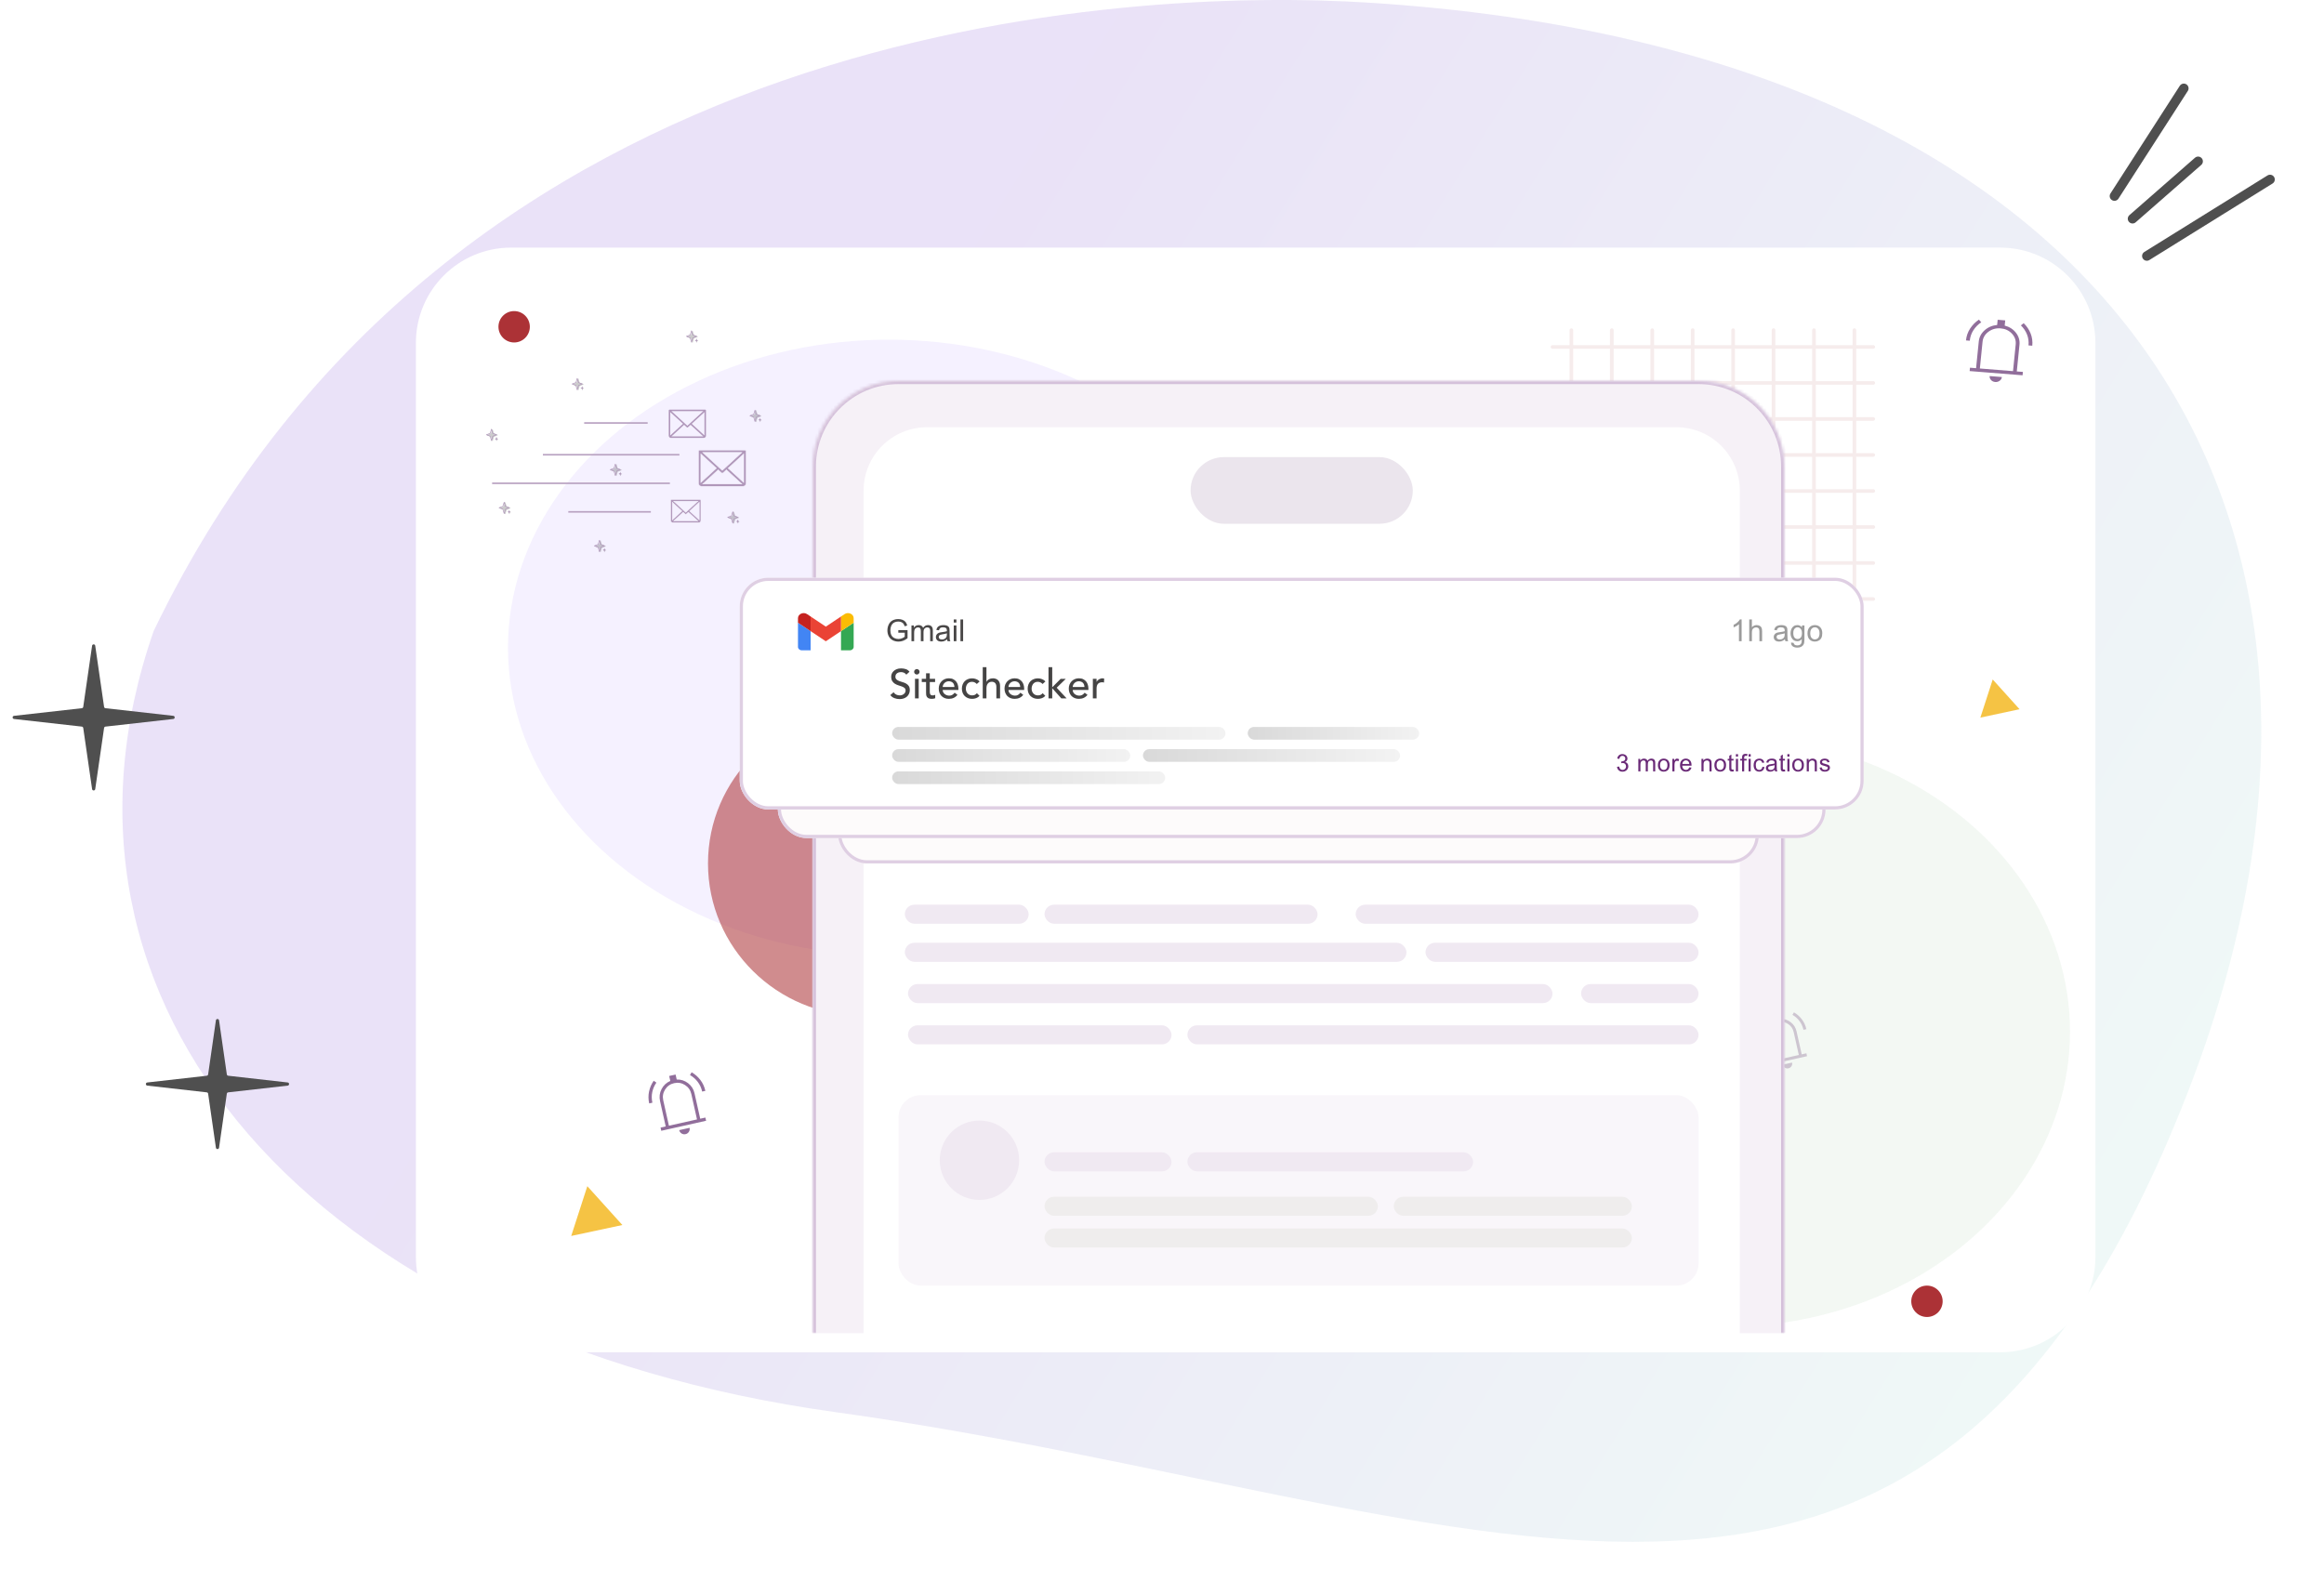 <svg width="732" height="498" viewBox="0 0 732 498" fill="none" xmlns="http://www.w3.org/2000/svg">
<rect x="283.5" y="211.5" width="335" height="72" rx="8.5" fill="white" stroke="#DFCFE3"/>
<path opacity="0.7" d="M431 0.834C356.467 -3.852 141.792 4.86 48.422 198.739C7.4 316.259 97.177 421.78 263.001 444.834C466.419 473.115 605.5 558.834 689 344.334C759.182 164.048 669.624 15.836 431 0.834Z" fill="url(#paint0_linear_323_98)"/>
<path d="M676.201 80.644L715 56.539" stroke="#4F4F4F" stroke-width="3" stroke-linecap="round"/>
<path d="M671.695 68.904L692.351 50.823" stroke="#4F4F4F" stroke-width="3" stroke-linecap="round"/>
<path d="M666 61.761L687.844 27.834" stroke="#4F4F4F" stroke-width="3" stroke-linecap="round"/>
<path d="M167.808 198.29C167.89 197.718 168.716 197.718 168.798 198.29L172.821 226.379C172.853 226.604 173.033 226.779 173.259 226.805L204.345 230.337C204.936 230.404 204.936 231.264 204.345 231.331L173.259 234.863C173.033 234.889 172.853 235.064 172.821 235.289L168.798 263.378C168.716 263.95 167.89 263.95 167.808 263.378L163.786 235.289C163.754 235.064 163.573 234.889 163.347 234.863L132.262 231.331C131.67 231.264 131.67 230.404 132.262 230.337L163.347 226.805C163.573 226.779 163.754 226.604 163.786 226.379L167.808 198.29Z" fill="#4F4F4F"/>
<path d="M208.221 297.29C208.303 296.718 209.129 296.718 209.211 297.29L213.234 325.379C213.266 325.604 213.446 325.779 213.672 325.805L244.758 329.337C245.349 329.404 245.349 330.264 244.758 330.331L213.672 333.863C213.446 333.889 213.266 334.064 213.234 334.289L209.211 362.378C209.129 362.95 208.303 362.95 208.221 362.378L204.199 334.289C204.167 334.064 203.986 333.889 203.76 333.863L172.675 330.331C172.084 330.264 172.084 329.404 172.675 329.337L203.76 325.805C203.986 325.779 204.167 325.604 204.199 325.379L208.221 297.29Z" fill="#4F4F4F"/>
<g filter="url(#filter0_d_323_98)">
<path d="M134 103C134 86.431 147.431 73 164 73H633C649.569 73 663 86.431 663 103V391C663 407.569 649.569 421 633 421H164C147.431 421 134 407.569 134 391V103Z" fill="white"/>
</g>
<g clip-path="url(#clip0_323_98)">
<path d="M556.394 335.585L556.189 334.672L557.663 334.343L556.046 327.111C555.779 325.918 555.922 324.786 556.474 323.712C557.027 322.639 557.858 321.862 558.966 321.38L558.65 319.97L560.475 319.561L560.791 320.972C561.999 320.936 563.081 321.285 564.038 322.021C564.995 322.758 565.606 323.722 565.873 324.914L567.49 332.144L568.965 331.814L569.169 332.726L556.394 335.585ZM563.315 336.542C562.907 336.634 562.527 336.568 562.176 336.345C561.824 336.121 561.603 335.805 561.511 335.397L564.459 334.738C564.55 335.146 564.484 335.526 564.262 335.878C564.039 336.23 563.723 336.451 563.315 336.542ZM558.576 334.138L566.578 332.348L564.961 325.118C564.713 324.009 564.112 323.152 563.159 322.547C562.206 321.942 561.175 321.764 560.065 322.012C558.955 322.26 558.098 322.861 557.494 323.814C556.889 324.767 556.711 325.798 556.959 326.907L558.576 334.138ZM552.954 327.785C552.692 326.615 552.682 325.475 552.923 324.364C553.164 323.253 553.603 322.242 554.241 321.331L555.007 321.864C554.438 322.669 554.047 323.563 553.835 324.546C553.623 325.528 553.634 326.539 553.867 327.581L552.954 327.785ZM568.045 324.41C567.812 323.368 567.39 322.445 566.778 321.641C566.167 320.837 565.432 320.192 564.574 319.706L565.044 318.915C566.009 319.467 566.837 320.194 567.529 321.097C568.22 321.999 568.696 323.036 568.958 324.205L568.045 324.41Z" fill="#916E9B"/>
</g>
<g filter="url(#filter1_f_323_98)">
<ellipse cx="543.5" cy="325" rx="108.5" ry="93" fill="#ECF5ED" fill-opacity="0.65"/>
</g>
<circle cx="542.942" cy="397.942" r="4.942" fill="#AC3236"/>
<circle cx="161.942" cy="102.942" r="4.942" fill="#AC3236"/>
<circle cx="606.942" cy="409.942" r="4.942" fill="#AC3236"/>
<g clip-path="url(#clip1_323_98)">
<path d="M208.28 356.226L208.055 355.217L209.684 354.852L207.896 346.856C207.601 345.538 207.759 344.285 208.369 343.099C208.981 341.912 209.899 341.053 211.124 340.52L210.775 338.96L212.793 338.509L213.142 340.069C214.478 340.029 215.675 340.415 216.732 341.229C217.79 342.043 218.467 343.109 218.761 344.427L220.549 352.421L222.18 352.056L222.405 353.065L208.28 356.226ZM215.933 357.284C215.482 357.385 215.062 357.312 214.673 357.066C214.285 356.819 214.04 356.47 213.939 356.018L217.198 355.289C217.299 355.741 217.226 356.161 216.98 356.55C216.733 356.939 216.384 357.183 215.933 357.284ZM210.693 354.625L219.541 352.646L217.753 344.652C217.479 343.426 216.815 342.479 215.76 341.81C214.707 341.141 213.567 340.944 212.34 341.219C211.113 341.493 210.165 342.157 209.497 343.211C208.829 344.265 208.632 345.405 208.906 346.631L210.693 354.625ZM204.477 347.602C204.188 346.308 204.177 345.047 204.443 343.819C204.709 342.59 205.195 341.473 205.901 340.466L206.748 341.055C206.118 341.945 205.686 342.934 205.451 344.02C205.217 345.106 205.229 346.225 205.486 347.376L204.477 347.602ZM221.163 343.87C220.906 342.718 220.439 341.698 219.763 340.809C219.086 339.92 218.274 339.206 217.325 338.669L217.845 337.795C218.912 338.405 219.828 339.209 220.592 340.207C221.356 341.205 221.883 342.351 222.172 343.644L221.163 343.87Z" fill="#916E9B"/>
</g>
<path d="M29.005 203.419C29.088 202.848 29.912 202.848 29.995 203.419L32.782 222.676C32.815 222.901 32.995 223.076 33.221 223.102L54.581 225.503C55.173 225.57 55.173 226.43 54.581 226.497L33.221 228.898C32.995 228.924 32.815 229.099 32.782 229.324L29.995 248.581C29.912 249.152 29.088 249.152 29.005 248.581L26.218 229.324C26.185 229.099 26.005 228.924 25.779 228.898L4.419 226.497C3.827 226.43 3.827 225.57 4.419 225.503L25.779 223.102C26.005 223.076 26.185 222.901 26.218 222.676L29.005 203.419Z" fill="#4F4F4F"/>
<path d="M68.005 321.44C68.087 320.869 68.913 320.869 68.995 321.44L71.443 338.459C71.475 338.684 71.656 338.859 71.882 338.885L90.608 341.003C91.2 341.07 91.2 341.93 90.608 341.997L71.882 344.115C71.656 344.141 71.475 344.316 71.443 344.541L68.995 361.56C68.913 362.131 68.087 362.131 68.005 361.56L65.557 344.541C65.525 344.316 65.344 344.141 65.118 344.115L46.392 341.997C45.8 341.93 45.8 341.07 46.392 341.003L65.118 338.885C65.344 338.859 65.525 338.684 65.557 338.459L68.005 321.44Z" fill="#4F4F4F"/>
<path d="M620.385 116.895L620.492 115.835L622.415 115.988L623.261 107.582C623.4 106.196 624.015 105.017 625.105 104.044C626.197 103.072 627.511 102.516 629.047 102.378L629.212 100.738L631.594 100.929L631.429 102.568C632.914 102.948 634.096 103.703 634.975 104.833C635.853 105.963 636.223 107.221 636.084 108.607L635.238 117.011L637.162 117.164L637.056 118.225L620.385 116.895ZM628.442 120.334C627.909 120.292 627.472 120.089 627.131 119.725C626.79 119.361 626.643 118.941 626.691 118.467L630.537 118.774C630.489 119.248 630.261 119.638 629.853 119.942C629.445 120.246 628.974 120.377 628.442 120.334ZM623.606 116.082L634.049 116.916L634.894 108.512C635.024 107.223 634.626 106.085 633.7 105.098C632.775 104.111 631.588 103.56 630.14 103.445C628.693 103.329 627.415 103.684 626.308 104.508C625.201 105.332 624.582 106.389 624.453 107.678L623.606 116.082ZM619.233 107.241C619.37 105.882 619.801 104.641 620.527 103.519C621.253 102.397 622.182 101.453 623.313 100.687L624.039 101.53C623.032 102.206 622.208 103.041 621.566 104.033C620.927 105.025 620.546 106.126 620.424 107.336L619.233 107.241ZM638.926 108.813C639.047 107.603 638.892 106.455 638.46 105.371C638.029 104.286 637.385 103.332 636.529 102.507L637.409 101.812C638.37 102.745 639.096 103.821 639.586 105.04C640.076 106.259 640.253 107.549 640.116 108.908L638.926 108.813Z" fill="#916E9B"/>
<path d="M331.495 304.725L331.62 303.487L333.865 303.666L334.852 293.852C335.015 292.234 335.733 290.857 337.005 289.721C338.28 288.586 339.814 287.938 341.608 287.777L341.801 285.862L344.581 286.084L344.389 287.999C346.123 288.442 347.503 289.323 348.529 290.642C349.554 291.962 349.986 293.431 349.823 295.048L348.836 304.86L351.083 305.039L350.958 306.278L331.495 304.725ZM340.901 308.741C340.279 308.691 339.769 308.454 339.371 308.029C338.972 307.604 338.801 307.114 338.857 306.56L343.347 306.919C343.292 307.473 343.025 307.927 342.549 308.283C342.072 308.638 341.523 308.79 340.901 308.741ZM335.255 303.776L347.447 304.749L348.434 294.938C348.586 293.433 348.121 292.104 347.04 290.952C345.96 289.8 344.575 289.157 342.884 289.022C341.194 288.887 339.702 289.301 338.41 290.263C337.117 291.226 336.395 292.459 336.244 293.965L335.255 303.776ZM330.15 293.454C330.31 291.867 330.813 290.418 331.661 289.108C332.508 287.799 333.592 286.697 334.914 285.802L335.76 286.787C334.585 287.576 333.623 288.55 332.874 289.708C332.127 290.866 331.682 292.152 331.54 293.565L330.15 293.454ZM353.141 295.29C353.283 293.876 353.102 292.536 352.598 291.27C352.094 290.004 351.342 288.89 350.343 287.927L351.371 287.115C352.492 288.205 353.339 289.462 353.912 290.885C354.484 292.308 354.691 293.813 354.531 295.401L353.141 295.29Z" fill="#916E9B"/>
<g filter="url(#filter2_f_323_98)">
<ellipse cx="280" cy="204" rx="120" ry="97" fill="#F5F1FF"/>
</g>
<path d="M489 166.017H590.033M489 177.361H590.033M489 188.706H590.033M489 154.672H590.033M489 143.328H590.033M489 131.983H590.033M489 120.639H590.033M489 109.294H590.033M558.619 194V104M571.354 194V104M584.09 194V104M545.884 194V104M533.149 194V104M520.413 194V104M507.678 194V104M494.943 194V104" stroke="#A23034" stroke-opacity="0.09" stroke-width="1.137" stroke-linecap="round" stroke-linejoin="round"/>
<ellipse cx="271.5" cy="272" rx="48.5" ry="48" fill="#AC3236" fill-opacity="0.56"/>
<g filter="url(#filter3_d_323_98)">
<mask id="path-22-inside-1_323_98" fill="white">
<path d="M257 148C257 133.088 269.088 121 284 121H536C550.912 121 563 133.088 563 148V421H257V148Z"/>
</mask>
<path d="M257 148C257 133.088 269.088 121 284 121H536C550.912 121 563 133.088 563 148V421H257V148Z" fill="#F6F1F7"/>
<path d="M256 148C256 132.536 268.536 120 284 120H536C551.464 120 564 132.536 564 148H562C562 133.641 550.359 122 536 122H284C269.641 122 258 133.641 258 148H256ZM563 421H257H563ZM256 421V148C256 132.536 268.536 120 284 120V122C269.641 122 258 133.641 258 148V421H256ZM536 120C551.464 120 564 132.536 564 148V421H562V148C562 133.641 550.359 122 536 122V120Z" fill="#D4C0DA" mask="url(#path-22-inside-1_323_98)"/>
</g>
<path d="M272 154.585C272 143.539 280.954 134.585 292 134.585H528C539.046 134.585 548 143.539 548 154.585V421H272V154.585Z" fill="white"/>
<rect x="375" y="144" width="70" height="21" rx="10.5" fill="#EBE5ED"/>
<g filter="url(#filter4_d_323_98)">
<rect x="264" y="199" width="290" height="73" rx="9" fill="#FDFBFB"/>
<rect x="264.5" y="199.5" width="289" height="72" rx="8.5" stroke="#DFCFE3"/>
</g>
<g filter="url(#filter5_d_323_98)">
<rect x="245" y="190" width="330" height="73" rx="9" fill="#FDFBFB"/>
<rect x="245.5" y="190.5" width="329" height="72" rx="8.5" stroke="#DFCFE3"/>
</g>
<g filter="url(#filter6_d_323_98)">
<rect x="233" y="181" width="354" height="73" rx="9" fill="white"/>
<rect x="233.5" y="181.5" width="353" height="72" rx="8.5" stroke="#DFCFE3"/>
</g>
<path d="M636.111 223.422L623.767 226.06L627.655 214.051L636.111 223.422Z" fill="#F5C344"/>
<g filter="url(#filter7_d_323_98)">
<path d="M266.075 189H254.147C251.241 189 248.885 191.099 248.885 193.688V204.312C248.885 206.901 251.241 209 254.147 209H266.075C268.981 209 271.337 206.901 271.337 204.312V193.688C271.337 191.099 268.981 189 266.075 189Z" fill="white"/>
</g>
<path d="M252.536 204.862H255.327V198.825L251.341 196.162V203.797C251.341 204.386 251.877 204.862 252.536 204.862Z" fill="#4285F4"/>
<path d="M264.895 204.862H267.685C268.347 204.862 268.881 204.385 268.881 203.797V196.162L264.895 198.825" fill="#34A853"/>
<path d="M264.895 194.209V198.826L268.881 196.162V194.742C268.881 193.424 267.193 192.673 266.011 193.463" fill="#FBBC04"/>
<path d="M255.327 198.825V194.209L260.111 197.405L264.895 194.209V198.825L260.111 202.021" fill="#EA4335"/>
<path d="M251.341 194.742V196.162L255.327 198.825V194.209L254.211 193.463C253.027 192.673 251.341 193.424 251.341 194.742Z" fill="#C5221F"/>
<path d="M281.456 218.076C281.681 218.414 281.967 218.665 282.314 218.83C282.669 218.986 283.033 219.064 283.406 219.064C283.614 219.064 283.826 219.034 284.043 218.973C284.26 218.904 284.455 218.804 284.628 218.674C284.81 218.544 284.957 218.384 285.07 218.193C285.183 218.002 285.239 217.781 285.239 217.53C285.239 217.175 285.126 216.906 284.901 216.724C284.676 216.533 284.394 216.377 284.056 216.256C283.727 216.126 283.363 216.005 282.964 215.892C282.574 215.771 282.21 215.606 281.872 215.398C281.543 215.19 281.265 214.913 281.04 214.566C280.815 214.211 280.702 213.734 280.702 213.136C280.702 212.867 280.758 212.581 280.871 212.278C280.992 211.975 281.179 211.697 281.43 211.446C281.681 211.195 282.002 210.987 282.392 210.822C282.791 210.649 283.267 210.562 283.822 210.562C284.325 210.562 284.806 210.631 285.265 210.77C285.724 210.909 286.127 211.19 286.474 211.615L285.46 212.538C285.304 212.295 285.083 212.1 284.797 211.953C284.511 211.806 284.186 211.732 283.822 211.732C283.475 211.732 283.185 211.78 282.951 211.875C282.726 211.962 282.544 212.079 282.405 212.226C282.266 212.365 282.167 212.516 282.106 212.681C282.054 212.846 282.028 212.997 282.028 213.136C282.028 213.526 282.141 213.825 282.366 214.033C282.591 214.241 282.869 214.41 283.198 214.54C283.536 214.67 283.9 214.787 284.29 214.891C284.689 214.995 285.053 215.142 285.382 215.333C285.72 215.515 286.002 215.766 286.227 216.087C286.452 216.399 286.565 216.832 286.565 217.387C286.565 217.829 286.478 218.228 286.305 218.583C286.14 218.938 285.915 219.237 285.629 219.48C285.343 219.723 285.005 219.909 284.615 220.039C284.225 220.169 283.809 220.234 283.367 220.234C282.778 220.234 282.219 220.13 281.69 219.922C281.161 219.714 280.741 219.393 280.429 218.96L281.456 218.076ZM288.199 213.838H289.369V220H288.199V213.838ZM287.926 211.628C287.926 211.394 288.008 211.195 288.173 211.03C288.346 210.857 288.55 210.77 288.784 210.77C289.018 210.77 289.217 210.857 289.382 211.03C289.555 211.195 289.642 211.394 289.642 211.628C289.642 211.862 289.555 212.066 289.382 212.239C289.217 212.404 289.018 212.486 288.784 212.486C288.55 212.486 288.346 212.404 288.173 212.239C288.008 212.066 287.926 211.862 287.926 211.628ZM294.533 214.852H292.856V217.647C292.856 217.82 292.86 217.994 292.869 218.167C292.877 218.332 292.908 218.483 292.96 218.622C293.02 218.752 293.107 218.86 293.22 218.947C293.341 219.025 293.514 219.064 293.74 219.064C293.878 219.064 294.021 219.051 294.169 219.025C294.316 218.999 294.45 218.951 294.572 218.882V219.948C294.433 220.026 294.251 220.078 294.026 220.104C293.809 220.139 293.64 220.156 293.519 220.156C293.068 220.156 292.717 220.095 292.466 219.974C292.223 219.844 292.041 219.679 291.92 219.48C291.807 219.281 291.738 219.06 291.712 218.817C291.694 218.566 291.686 218.314 291.686 218.063V214.852H290.334V213.838H291.686V212.109H292.856V213.838H294.533V214.852ZM296.926 217.348C296.926 217.617 296.983 217.864 297.095 218.089C297.217 218.306 297.373 218.492 297.563 218.648C297.754 218.804 297.975 218.925 298.226 219.012C298.478 219.099 298.738 219.142 299.006 219.142C299.37 219.142 299.687 219.06 299.955 218.895C300.224 218.722 300.471 218.496 300.696 218.219L301.58 218.895C300.93 219.736 300.02 220.156 298.85 220.156C298.365 220.156 297.923 220.074 297.524 219.909C297.134 219.744 296.801 219.519 296.523 219.233C296.255 218.938 296.047 218.596 295.899 218.206C295.752 217.807 295.678 217.378 295.678 216.919C295.678 216.46 295.756 216.035 295.912 215.645C296.077 215.246 296.298 214.904 296.575 214.618C296.861 214.323 297.199 214.094 297.589 213.929C297.979 213.764 298.404 213.682 298.863 213.682C299.409 213.682 299.869 213.777 300.241 213.968C300.623 214.159 300.935 214.41 301.177 214.722C301.42 215.025 301.593 215.372 301.697 215.762C301.81 216.143 301.866 216.533 301.866 216.932V217.348H296.926ZM300.618 216.412C300.61 216.152 300.566 215.914 300.488 215.697C300.419 215.48 300.311 215.294 300.163 215.138C300.016 214.973 299.83 214.848 299.604 214.761C299.388 214.666 299.132 214.618 298.837 214.618C298.551 214.618 298.287 214.674 298.044 214.787C297.81 214.891 297.611 215.03 297.446 215.203C297.282 215.376 297.152 215.571 297.056 215.788C296.97 215.996 296.926 216.204 296.926 216.412H300.618ZM307.673 215.476C307.456 215.251 307.227 215.082 306.984 214.969C306.75 214.848 306.468 214.787 306.139 214.787C305.818 214.787 305.537 214.848 305.294 214.969C305.06 215.082 304.861 215.242 304.696 215.45C304.54 215.649 304.419 215.883 304.332 216.152C304.254 216.412 304.215 216.685 304.215 216.971C304.215 217.257 304.263 217.53 304.358 217.79C304.453 218.041 304.588 218.262 304.761 218.453C304.934 218.644 305.142 218.795 305.385 218.908C305.628 219.012 305.901 219.064 306.204 219.064C306.533 219.064 306.815 219.008 307.049 218.895C307.283 218.774 307.5 218.6 307.699 218.375L308.531 219.207C308.228 219.545 307.872 219.788 307.465 219.935C307.066 220.082 306.642 220.156 306.191 220.156C305.714 220.156 305.277 220.078 304.878 219.922C304.488 219.766 304.15 219.549 303.864 219.272C303.578 218.986 303.357 218.648 303.201 218.258C303.045 217.859 302.967 217.422 302.967 216.945C302.967 216.468 303.045 216.031 303.201 215.632C303.357 215.233 303.574 214.891 303.851 214.605C304.137 214.319 304.475 214.098 304.865 213.942C305.264 213.777 305.706 213.695 306.191 213.695C306.642 213.695 307.071 213.777 307.478 213.942C307.894 214.098 308.254 214.341 308.557 214.67L307.673 215.476ZM309.537 210.172H310.707V214.787H310.733C310.881 214.458 311.136 214.193 311.5 213.994C311.864 213.786 312.285 213.682 312.761 213.682C313.056 213.682 313.338 213.73 313.606 213.825C313.884 213.912 314.122 214.05 314.321 214.241C314.529 214.432 314.694 214.679 314.815 214.982C314.937 215.277 314.997 215.628 314.997 216.035V220H313.827V216.36C313.827 216.074 313.788 215.831 313.71 215.632C313.632 215.424 313.528 215.259 313.398 215.138C313.268 215.008 313.117 214.917 312.943 214.865C312.779 214.804 312.605 214.774 312.423 214.774C312.181 214.774 311.955 214.813 311.747 214.891C311.539 214.969 311.357 215.095 311.201 215.268C311.045 215.433 310.924 215.645 310.837 215.905C310.751 216.165 310.707 216.473 310.707 216.828V220H309.537V210.172ZM317.645 217.348C317.645 217.617 317.701 217.864 317.814 218.089C317.935 218.306 318.091 218.492 318.282 218.648C318.473 218.804 318.694 218.925 318.945 219.012C319.196 219.099 319.456 219.142 319.725 219.142C320.089 219.142 320.405 219.06 320.674 218.895C320.943 218.722 321.19 218.496 321.415 218.219L322.299 218.895C321.649 219.736 320.739 220.156 319.569 220.156C319.084 220.156 318.642 220.074 318.243 219.909C317.853 219.744 317.519 219.519 317.242 219.233C316.973 218.938 316.765 218.596 316.618 218.206C316.471 217.807 316.397 217.378 316.397 216.919C316.397 216.46 316.475 216.035 316.631 215.645C316.796 215.246 317.017 214.904 317.294 214.618C317.58 214.323 317.918 214.094 318.308 213.929C318.698 213.764 319.123 213.682 319.582 213.682C320.128 213.682 320.587 213.777 320.96 213.968C321.341 214.159 321.653 214.41 321.896 214.722C322.139 215.025 322.312 215.372 322.416 215.762C322.529 216.143 322.585 216.533 322.585 216.932V217.348H317.645ZM321.337 216.412C321.328 216.152 321.285 215.914 321.207 215.697C321.138 215.48 321.029 215.294 320.882 215.138C320.735 214.973 320.548 214.848 320.323 214.761C320.106 214.666 319.851 214.618 319.556 214.618C319.27 214.618 319.006 214.674 318.763 214.787C318.529 214.891 318.33 215.03 318.165 215.203C318 215.376 317.87 215.571 317.775 215.788C317.688 215.996 317.645 216.204 317.645 216.412H321.337ZM328.392 215.476C328.175 215.251 327.945 215.082 327.703 214.969C327.469 214.848 327.187 214.787 326.858 214.787C326.537 214.787 326.255 214.848 326.013 214.969C325.779 215.082 325.579 215.242 325.415 215.45C325.259 215.649 325.137 215.883 325.051 216.152C324.973 216.412 324.934 216.685 324.934 216.971C324.934 217.257 324.981 217.53 325.077 217.79C325.172 218.041 325.306 218.262 325.48 218.453C325.653 218.644 325.861 218.795 326.104 218.908C326.346 219.012 326.619 219.064 326.923 219.064C327.252 219.064 327.534 219.008 327.768 218.895C328.002 218.774 328.218 218.6 328.418 218.375L329.25 219.207C328.946 219.545 328.591 219.788 328.184 219.935C327.785 220.082 327.36 220.156 326.91 220.156C326.433 220.156 325.995 220.078 325.597 219.922C325.207 219.766 324.869 219.549 324.583 219.272C324.297 218.986 324.076 218.648 323.92 218.258C323.764 217.859 323.686 217.422 323.686 216.945C323.686 216.468 323.764 216.031 323.92 215.632C324.076 215.233 324.292 214.891 324.57 214.605C324.856 214.319 325.194 214.098 325.584 213.942C325.982 213.777 326.424 213.695 326.91 213.695C327.36 213.695 327.789 213.777 328.197 213.942C328.613 214.098 328.972 214.341 329.276 214.67L328.392 215.476ZM330.256 210.172H331.426V216.516L334.078 213.851H335.703L332.83 216.646L335.95 220H334.286L331.426 216.802V220H330.256V210.172ZM337.881 217.348C337.881 217.617 337.938 217.864 338.05 218.089C338.172 218.306 338.328 218.492 338.518 218.648C338.709 218.804 338.93 218.925 339.181 219.012C339.433 219.099 339.693 219.142 339.961 219.142C340.325 219.142 340.642 219.06 340.91 218.895C341.179 218.722 341.426 218.496 341.651 218.219L342.535 218.895C341.885 219.736 340.975 220.156 339.805 220.156C339.32 220.156 338.878 220.074 338.479 219.909C338.089 219.744 337.756 219.519 337.478 219.233C337.21 218.938 337.002 218.596 336.854 218.206C336.707 217.807 336.633 217.378 336.633 216.919C336.633 216.46 336.711 216.035 336.867 215.645C337.032 215.246 337.253 214.904 337.53 214.618C337.816 214.323 338.154 214.094 338.544 213.929C338.934 213.764 339.359 213.682 339.818 213.682C340.364 213.682 340.824 213.777 341.196 213.968C341.578 214.159 341.89 214.41 342.132 214.722C342.375 215.025 342.548 215.372 342.652 215.762C342.765 216.143 342.821 216.533 342.821 216.932V217.348H337.881ZM341.573 216.412C341.565 216.152 341.521 215.914 341.443 215.697C341.374 215.48 341.266 215.294 341.118 215.138C340.971 214.973 340.785 214.848 340.559 214.761C340.343 214.666 340.087 214.618 339.792 214.618C339.506 214.618 339.242 214.674 338.999 214.787C338.765 214.891 338.566 215.03 338.401 215.203C338.237 215.376 338.107 215.571 338.011 215.788C337.925 215.996 337.881 216.204 337.881 216.412H341.573ZM344.221 213.838H345.391V214.787H345.417C345.495 214.622 345.599 214.475 345.729 214.345C345.859 214.206 346.002 214.089 346.158 213.994C346.323 213.899 346.5 213.825 346.691 213.773C346.882 213.712 347.072 213.682 347.263 213.682C347.454 213.682 347.627 213.708 347.783 213.76L347.731 215.021C347.636 214.995 347.54 214.973 347.445 214.956C347.35 214.939 347.254 214.93 347.159 214.93C346.587 214.93 346.149 215.09 345.846 215.411C345.543 215.732 345.391 216.23 345.391 216.906V220H344.221V213.838Z" fill="#454444"/>
<path d="M282.948 199.31V198.506L285.853 198.501V201.046C285.407 201.401 284.947 201.669 284.473 201.85C283.999 202.028 283.512 202.117 283.013 202.117C282.34 202.117 281.727 201.973 281.175 201.687C280.626 201.397 280.212 200.979 279.931 200.433C279.65 199.887 279.51 199.278 279.51 198.604C279.51 197.937 279.649 197.314 279.926 196.738C280.207 196.158 280.609 195.727 281.133 195.446C281.657 195.166 282.26 195.025 282.943 195.025C283.439 195.025 283.887 195.107 284.286 195.269C284.688 195.428 285.003 195.651 285.231 195.938C285.458 196.225 285.631 196.599 285.75 197.06L284.931 197.285C284.828 196.936 284.701 196.661 284.548 196.462C284.395 196.262 284.177 196.103 283.893 195.984C283.609 195.863 283.294 195.802 282.948 195.802C282.533 195.802 282.175 195.866 281.872 195.994C281.57 196.119 281.325 196.284 281.138 196.49C280.954 196.695 280.81 196.922 280.707 197.168C280.533 197.592 280.445 198.052 280.445 198.548C280.445 199.159 280.55 199.67 280.759 200.082C280.971 200.494 281.278 200.799 281.68 200.999C282.083 201.199 282.51 201.298 282.962 201.298C283.355 201.298 283.739 201.223 284.113 201.074C284.487 200.921 284.771 200.759 284.964 200.587V199.31H282.948ZM287.088 202V197.032H287.841V197.729C287.997 197.486 288.204 197.291 288.463 197.145C288.722 196.995 289.017 196.92 289.347 196.92C289.715 196.92 290.016 196.996 290.25 197.149C290.487 197.302 290.654 197.516 290.75 197.79C291.143 197.21 291.655 196.92 292.285 196.92C292.777 196.92 293.156 197.057 293.421 197.332C293.687 197.603 293.819 198.022 293.819 198.59V202H292.982V198.871C292.982 198.534 292.954 198.292 292.898 198.146C292.845 197.996 292.746 197.876 292.603 197.785C292.459 197.695 292.291 197.65 292.098 197.65C291.748 197.65 291.458 197.767 291.228 198.001C290.997 198.231 290.881 198.602 290.881 199.114V202H290.039V198.772C290.039 198.398 289.971 198.117 289.834 197.93C289.696 197.743 289.472 197.65 289.16 197.65C288.923 197.65 288.703 197.712 288.5 197.837C288.301 197.962 288.156 198.144 288.065 198.384C287.975 198.624 287.93 198.97 287.93 199.423V202H287.088ZM298.31 201.387C297.998 201.652 297.697 201.839 297.407 201.949C297.12 202.058 296.811 202.112 296.481 202.112C295.935 202.112 295.516 201.98 295.222 201.715C294.929 201.446 294.783 201.105 294.783 200.69C294.783 200.447 294.837 200.226 294.946 200.026C295.059 199.823 295.204 199.661 295.381 199.54C295.562 199.418 295.765 199.326 295.99 199.264C296.155 199.22 296.404 199.178 296.738 199.137C297.418 199.056 297.918 198.959 298.24 198.847C298.243 198.732 298.244 198.659 298.244 198.627C298.244 198.284 298.165 198.043 298.006 197.902C297.79 197.712 297.471 197.617 297.047 197.617C296.651 197.617 296.358 197.687 296.167 197.827C295.98 197.965 295.841 198.209 295.751 198.562L294.928 198.45C295.003 198.097 295.126 197.813 295.297 197.598C295.469 197.38 295.717 197.213 296.041 197.098C296.365 196.979 296.741 196.92 297.168 196.92C297.592 196.92 297.937 196.97 298.202 197.07C298.467 197.169 298.662 197.296 298.787 197.449C298.912 197.598 298.999 197.788 299.049 198.019C299.077 198.163 299.091 198.422 299.091 198.796V199.918C299.091 200.701 299.108 201.197 299.142 201.406C299.18 201.612 299.251 201.81 299.357 202H298.478C298.391 201.825 298.335 201.621 298.31 201.387ZM298.24 199.507C297.934 199.632 297.475 199.738 296.864 199.825C296.518 199.875 296.273 199.931 296.13 199.993C295.986 200.056 295.876 200.148 295.798 200.269C295.72 200.388 295.681 200.52 295.681 200.667C295.681 200.891 295.765 201.078 295.933 201.228C296.105 201.378 296.354 201.453 296.682 201.453C297.006 201.453 297.295 201.383 297.547 201.242C297.8 201.099 297.985 200.904 298.104 200.657C298.194 200.467 298.24 200.187 298.24 199.815V199.507ZM300.405 196.111V195.142H301.247V196.111H300.405ZM300.405 202V197.032H301.247V202H300.405ZM302.515 202V195.142H303.357V202H302.515Z" fill="#494747"/>
<path d="M509.318 241.568L509.985 241.479C510.061 241.856 510.191 242.129 510.373 242.297C510.558 242.462 510.783 242.545 511.047 242.545C511.36 242.545 511.624 242.436 511.839 242.219C512.056 242.002 512.165 241.733 512.165 241.412C512.165 241.106 512.065 240.855 511.865 240.657C511.665 240.457 511.411 240.357 511.102 240.357C510.976 240.357 510.82 240.382 510.632 240.431L510.706 239.847C510.751 239.852 510.786 239.854 510.814 239.854C511.097 239.854 511.353 239.78 511.58 239.632C511.807 239.484 511.92 239.256 511.92 238.947C511.92 238.703 511.838 238.501 511.672 238.34C511.507 238.18 511.293 238.1 511.032 238.1C510.773 238.1 510.557 238.181 510.384 238.344C510.212 238.507 510.1 238.751 510.051 239.077L509.385 238.958C509.466 238.512 509.651 238.166 509.94 237.922C510.229 237.675 510.588 237.552 511.017 237.552C511.313 237.552 511.586 237.616 511.835 237.744C512.084 237.87 512.274 238.043 512.405 238.263C512.538 238.482 512.605 238.715 512.605 238.962C512.605 239.196 512.542 239.41 512.416 239.602C512.29 239.795 512.104 239.948 511.857 240.061C512.178 240.135 512.427 240.29 512.605 240.524C512.783 240.756 512.871 241.047 512.871 241.397C512.871 241.871 512.699 242.273 512.353 242.604C512.008 242.932 511.571 243.096 511.043 243.096C510.567 243.096 510.171 242.954 509.855 242.671C509.542 242.387 509.363 242.019 509.318 241.568ZM516.029 243V239.069H516.625V239.621C516.748 239.428 516.912 239.274 517.117 239.158C517.322 239.04 517.555 238.981 517.816 238.981C518.107 238.981 518.346 239.041 518.531 239.162C518.718 239.283 518.85 239.452 518.927 239.669C519.238 239.21 519.642 238.981 520.141 238.981C520.531 238.981 520.83 239.089 521.04 239.306C521.25 239.521 521.355 239.853 521.355 240.302V243H520.692V240.524C520.692 240.257 520.67 240.066 520.626 239.95C520.584 239.832 520.506 239.737 520.392 239.665C520.279 239.594 520.146 239.558 519.993 239.558C519.716 239.558 519.487 239.65 519.304 239.835C519.122 240.018 519.03 240.312 519.03 240.716V243H518.364V240.446C518.364 240.15 518.31 239.928 518.201 239.78C518.093 239.632 517.915 239.558 517.668 239.558C517.481 239.558 517.307 239.607 517.146 239.706C516.988 239.805 516.874 239.949 516.802 240.139C516.731 240.329 516.695 240.603 516.695 240.961V243H516.029ZM522.195 241.035C522.195 240.307 522.397 239.768 522.802 239.417C523.14 239.126 523.552 238.981 524.038 238.981C524.578 238.981 525.02 239.158 525.363 239.513C525.706 239.866 525.878 240.355 525.878 240.979C525.878 241.485 525.801 241.883 525.648 242.175C525.498 242.463 525.277 242.688 524.986 242.848C524.697 243.009 524.381 243.089 524.038 243.089C523.488 243.089 523.042 242.912 522.702 242.56C522.364 242.207 522.195 241.698 522.195 241.035ZM522.88 241.035C522.88 241.538 522.989 241.916 523.209 242.167C523.429 242.416 523.705 242.541 524.038 242.541C524.369 242.541 524.644 242.415 524.863 242.164C525.083 241.912 525.193 241.528 525.193 241.012C525.193 240.526 525.082 240.159 524.86 239.91C524.64 239.658 524.366 239.532 524.038 239.532C523.705 239.532 523.429 239.657 523.209 239.906C522.989 240.155 522.88 240.531 522.88 241.035ZM526.755 243V239.069H527.354V239.665C527.507 239.386 527.648 239.203 527.776 239.114C527.907 239.025 528.05 238.981 528.206 238.981C528.43 238.981 528.658 239.052 528.89 239.195L528.661 239.813C528.498 239.717 528.335 239.669 528.172 239.669C528.027 239.669 527.896 239.713 527.78 239.802C527.664 239.889 527.581 240.009 527.532 240.165C527.458 240.402 527.421 240.661 527.421 240.942V243H526.755ZM532.077 241.734L532.766 241.819C532.657 242.222 532.456 242.534 532.162 242.756C531.869 242.978 531.494 243.089 531.037 243.089C530.462 243.089 530.006 242.912 529.668 242.56C529.332 242.204 529.164 241.707 529.164 241.068C529.164 240.407 529.335 239.893 529.675 239.528C530.016 239.163 530.457 238.981 531 238.981C531.526 238.981 531.955 239.159 532.288 239.517C532.621 239.875 532.788 240.378 532.788 241.027C532.788 241.067 532.787 241.126 532.784 241.205H529.853C529.877 241.637 530 241.967 530.219 242.197C530.439 242.426 530.713 242.541 531.041 242.541C531.285 242.541 531.494 242.477 531.666 242.349C531.839 242.22 531.976 242.015 532.077 241.734ZM529.89 240.657H532.085C532.055 240.327 531.971 240.079 531.833 239.913C531.621 239.657 531.346 239.528 531.008 239.528C530.702 239.528 530.444 239.631 530.234 239.835C530.027 240.04 529.912 240.314 529.89 240.657ZM535.915 243V239.069H536.515V239.628C536.804 239.196 537.221 238.981 537.766 238.981C538.003 238.981 538.22 239.024 538.417 239.11C538.617 239.194 538.767 239.305 538.865 239.443C538.964 239.581 539.033 239.745 539.073 239.935C539.097 240.059 539.11 240.275 539.11 240.583V243H538.443V240.609C538.443 240.338 538.417 240.135 538.366 240.002C538.314 239.866 538.221 239.759 538.088 239.68C537.957 239.599 537.803 239.558 537.625 239.558C537.342 239.558 537.096 239.648 536.889 239.828C536.684 240.008 536.582 240.35 536.582 240.853V243H535.915ZM539.987 241.035C539.987 240.307 540.189 239.768 540.594 239.417C540.932 239.126 541.344 238.981 541.83 238.981C542.37 238.981 542.812 239.158 543.155 239.513C543.498 239.866 543.669 240.355 543.669 240.979C543.669 241.485 543.593 241.883 543.44 242.175C543.289 242.463 543.069 242.688 542.777 242.848C542.489 243.009 542.173 243.089 541.83 243.089C541.28 243.089 540.834 242.912 540.494 242.56C540.156 242.207 539.987 241.698 539.987 241.035ZM540.671 241.035C540.671 241.538 540.781 241.916 541.001 242.167C541.22 242.416 541.497 242.541 541.83 242.541C542.161 242.541 542.436 242.415 542.655 242.164C542.875 241.912 542.985 241.528 542.985 241.012C542.985 240.526 542.874 240.159 542.652 239.91C542.432 239.658 542.158 239.532 541.83 239.532C541.497 239.532 541.22 239.657 541.001 239.906C540.781 240.155 540.671 240.531 540.671 241.035ZM546.009 242.404L546.105 242.993C545.917 243.032 545.75 243.052 545.602 243.052C545.36 243.052 545.172 243.014 545.039 242.937C544.906 242.861 544.812 242.761 544.758 242.637C544.703 242.511 544.676 242.249 544.676 241.849V239.588H544.188V239.069H544.676V238.096L545.339 237.696V239.069H546.009V239.588H545.339V241.886C545.339 242.076 545.35 242.198 545.372 242.252C545.397 242.307 545.435 242.35 545.487 242.382C545.541 242.414 545.618 242.43 545.716 242.43C545.79 242.43 545.888 242.421 546.009 242.404ZM546.767 238.34V237.574H547.434V238.34H546.767ZM546.767 243V239.069H547.434V243H546.767ZM548.711 243V239.588H548.122V239.069H548.711V238.651C548.711 238.387 548.734 238.191 548.781 238.063C548.845 237.89 548.957 237.751 549.118 237.644C549.281 237.536 549.508 237.482 549.799 237.482C549.986 237.482 550.194 237.504 550.421 237.548L550.321 238.129C550.182 238.105 550.052 238.092 549.928 238.092C549.726 238.092 549.583 238.135 549.499 238.222C549.415 238.308 549.373 238.47 549.373 238.707V239.069H550.139V239.588H549.373V243H548.711ZM550.765 238.34V237.574H551.431V238.34H550.765ZM550.765 243V239.069H551.431V243H550.765ZM555.114 241.56L555.769 241.645C555.697 242.097 555.514 242.451 555.217 242.708C554.924 242.962 554.562 243.089 554.133 243.089C553.595 243.089 553.162 242.914 552.834 242.563C552.508 242.21 552.345 241.706 552.345 241.049C552.345 240.625 552.416 240.254 552.556 239.935C552.697 239.617 552.91 239.379 553.197 239.221C553.485 239.061 553.799 238.981 554.137 238.981C554.564 238.981 554.913 239.089 555.184 239.306C555.456 239.521 555.629 239.827 555.706 240.224L555.058 240.324C554.997 240.06 554.887 239.861 554.729 239.728C554.573 239.595 554.385 239.528 554.163 239.528C553.827 239.528 553.554 239.649 553.345 239.891C553.135 240.13 553.03 240.51 553.03 241.031C553.03 241.559 553.131 241.943 553.334 242.182C553.536 242.421 553.8 242.541 554.126 242.541C554.387 242.541 554.605 242.461 554.781 242.3C554.956 242.14 555.067 241.893 555.114 241.56ZM559.004 242.515C558.757 242.725 558.519 242.873 558.289 242.959C558.062 243.046 557.818 243.089 557.557 243.089C557.125 243.089 556.793 242.984 556.561 242.774C556.329 242.562 556.213 242.292 556.213 241.964C556.213 241.771 556.256 241.596 556.343 241.438C556.431 241.278 556.546 241.149 556.687 241.053C556.83 240.957 556.99 240.884 557.168 240.835C557.299 240.8 557.496 240.767 557.76 240.735C558.298 240.671 558.694 240.594 558.948 240.505C558.951 240.414 558.952 240.356 558.952 240.331C558.952 240.06 558.889 239.869 558.763 239.758C558.593 239.607 558.34 239.532 558.004 239.532C557.691 239.532 557.459 239.588 557.309 239.699C557.161 239.807 557.051 240.001 556.979 240.28L556.328 240.191C556.387 239.912 556.485 239.687 556.62 239.517C556.756 239.344 556.952 239.212 557.209 239.121C557.465 239.027 557.763 238.981 558.101 238.981C558.436 238.981 558.709 239.02 558.919 239.099C559.128 239.178 559.283 239.278 559.381 239.399C559.48 239.517 559.549 239.668 559.589 239.85C559.611 239.964 559.622 240.169 559.622 240.465V241.353C559.622 241.972 559.635 242.365 559.663 242.53C559.692 242.693 559.749 242.849 559.833 243H559.137C559.068 242.862 559.024 242.7 559.004 242.515ZM558.948 241.027C558.706 241.126 558.344 241.21 557.86 241.279C557.586 241.318 557.393 241.363 557.279 241.412C557.166 241.462 557.078 241.534 557.016 241.631C556.955 241.724 556.924 241.829 556.924 241.945C556.924 242.123 556.99 242.271 557.124 242.389C557.259 242.508 557.457 242.567 557.716 242.567C557.972 242.567 558.201 242.511 558.4 242.4C558.6 242.287 558.747 242.133 558.841 241.938C558.912 241.787 558.948 241.565 558.948 241.272V241.027ZM562.213 242.404L562.309 242.993C562.121 243.032 561.954 243.052 561.806 243.052C561.564 243.052 561.376 243.014 561.243 242.937C561.11 242.861 561.016 242.761 560.962 242.637C560.907 242.511 560.88 242.249 560.88 241.849V239.588H560.392V239.069H560.88V238.096L561.543 237.696V239.069H562.213V239.588H561.543V241.886C561.543 242.076 561.554 242.198 561.576 242.252C561.601 242.307 561.639 242.35 561.691 242.382C561.745 242.414 561.822 242.43 561.92 242.43C561.994 242.43 562.092 242.421 562.213 242.404ZM562.972 238.34V237.574H563.638V238.34H562.972ZM562.972 243V239.069H563.638V243H562.972ZM564.508 241.035C564.508 240.307 564.71 239.768 565.115 239.417C565.453 239.126 565.865 238.981 566.351 238.981C566.891 238.981 567.333 239.158 567.676 239.513C568.019 239.866 568.19 240.355 568.19 240.979C568.19 241.485 568.114 241.883 567.961 242.175C567.81 242.463 567.589 242.688 567.298 242.848C567.01 243.009 566.694 243.089 566.351 243.089C565.801 243.089 565.355 242.912 565.015 242.56C564.677 242.207 564.508 241.698 564.508 241.035ZM565.192 241.035C565.192 241.538 565.302 241.916 565.522 242.167C565.741 242.416 566.018 242.541 566.351 242.541C566.681 242.541 566.957 242.415 567.176 242.164C567.396 241.912 567.506 241.528 567.506 241.012C567.506 240.526 567.395 240.159 567.172 239.91C566.953 239.658 566.679 239.532 566.351 239.532C566.018 239.532 565.741 239.657 565.522 239.906C565.302 240.155 565.192 240.531 565.192 241.035ZM569.075 243V239.069H569.675V239.628C569.963 239.196 570.38 238.981 570.926 238.981C571.162 238.981 571.38 239.024 571.577 239.11C571.777 239.194 571.926 239.305 572.025 239.443C572.123 239.581 572.193 239.745 572.232 239.935C572.257 240.059 572.269 240.275 572.269 240.583V243H571.603V240.609C571.603 240.338 571.577 240.135 571.525 240.002C571.473 239.866 571.381 239.759 571.248 239.68C571.117 239.599 570.963 239.558 570.785 239.558C570.501 239.558 570.256 239.648 570.048 239.828C569.844 240.008 569.741 240.35 569.741 240.853V243H569.075ZM573.128 241.827L573.787 241.723C573.824 241.987 573.926 242.189 574.094 242.33C574.264 242.471 574.501 242.541 574.804 242.541C575.11 242.541 575.337 242.479 575.485 242.356C575.633 242.23 575.708 242.083 575.708 241.916C575.708 241.765 575.642 241.647 575.511 241.56C575.42 241.501 575.193 241.426 574.83 241.334C574.342 241.211 574.003 241.105 573.813 241.016C573.625 240.925 573.482 240.8 573.383 240.642C573.287 240.482 573.239 240.306 573.239 240.113C573.239 239.938 573.278 239.776 573.357 239.628C573.439 239.478 573.549 239.353 573.687 239.254C573.79 239.178 573.931 239.114 574.109 239.062C574.289 239.008 574.481 238.981 574.686 238.981C574.994 238.981 575.265 239.025 575.497 239.114C575.731 239.203 575.904 239.324 576.015 239.476C576.126 239.627 576.202 239.829 576.244 240.083L575.593 240.172C575.563 239.97 575.477 239.812 575.334 239.699C575.193 239.585 574.993 239.528 574.734 239.528C574.428 239.528 574.21 239.579 574.079 239.68C573.948 239.781 573.883 239.9 573.883 240.035C573.883 240.122 573.91 240.199 573.964 240.269C574.019 240.34 574.104 240.399 574.22 240.446C574.286 240.471 574.482 240.528 574.808 240.616C575.279 240.742 575.608 240.846 575.793 240.927C575.98 241.006 576.127 241.122 576.233 241.275C576.339 241.428 576.392 241.618 576.392 241.845C576.392 242.067 576.327 242.277 576.196 242.474C576.068 242.669 575.881 242.821 575.637 242.93C575.393 243.036 575.117 243.089 574.808 243.089C574.297 243.089 573.908 242.983 573.639 242.771C573.372 242.558 573.202 242.244 573.128 241.827Z" fill="#6A2A77"/>
<path d="M548.569 202H547.727V196.635C547.524 196.828 547.258 197.021 546.927 197.215C546.6 197.408 546.305 197.553 546.043 197.65V196.836C546.514 196.614 546.926 196.346 547.278 196.031C547.63 195.716 547.88 195.411 548.026 195.114H548.569V202ZM550.964 202V195.142H551.806V197.603C552.199 197.148 552.695 196.92 553.294 196.92C553.662 196.92 553.981 196.993 554.253 197.14C554.524 197.283 554.717 197.483 554.833 197.739C554.951 197.994 555.01 198.365 555.01 198.852V202H554.168V198.852C554.168 198.431 554.076 198.125 553.892 197.935C553.712 197.742 553.454 197.645 553.121 197.645C552.871 197.645 552.636 197.711 552.414 197.841C552.196 197.969 552.04 198.144 551.946 198.365C551.853 198.587 551.806 198.892 551.806 199.282V202H550.964ZM562.205 201.387C561.893 201.652 561.592 201.839 561.302 201.949C561.015 202.058 560.706 202.112 560.376 202.112C559.83 202.112 559.411 201.98 559.117 201.715C558.824 201.446 558.678 201.105 558.678 200.69C558.678 200.447 558.732 200.226 558.841 200.026C558.954 199.823 559.099 199.661 559.276 199.54C559.457 199.418 559.66 199.326 559.885 199.264C560.05 199.22 560.299 199.178 560.633 199.137C561.313 199.056 561.813 198.959 562.135 198.847C562.138 198.732 562.139 198.659 562.139 198.627C562.139 198.284 562.06 198.043 561.901 197.902C561.685 197.712 561.366 197.617 560.942 197.617C560.546 197.617 560.253 197.687 560.062 197.827C559.875 197.965 559.736 198.209 559.646 198.562L558.823 198.45C558.898 198.097 559.021 197.813 559.192 197.598C559.364 197.38 559.612 197.213 559.936 197.098C560.26 196.979 560.636 196.92 561.063 196.92C561.487 196.92 561.832 196.97 562.097 197.07C562.362 197.169 562.557 197.296 562.682 197.449C562.807 197.598 562.894 197.788 562.944 198.019C562.972 198.163 562.986 198.422 562.986 198.796V199.918C562.986 200.701 563.003 201.197 563.037 201.406C563.075 201.612 563.146 201.81 563.253 202H562.373C562.286 201.825 562.23 201.621 562.205 201.387ZM562.135 199.507C561.829 199.632 561.371 199.738 560.759 199.825C560.413 199.875 560.168 199.931 560.025 199.993C559.881 200.056 559.771 200.148 559.693 200.269C559.615 200.388 559.576 200.52 559.576 200.667C559.576 200.891 559.66 201.078 559.828 201.228C560 201.378 560.249 201.453 560.577 201.453C560.901 201.453 561.19 201.383 561.442 201.242C561.695 201.099 561.88 200.904 561.999 200.657C562.089 200.467 562.135 200.187 562.135 199.815V199.507ZM564.141 202.412L564.96 202.533C564.994 202.786 565.089 202.97 565.245 203.085C565.454 203.241 565.74 203.319 566.101 203.319C566.491 203.319 566.792 203.241 567.004 203.085C567.216 202.929 567.36 202.711 567.434 202.43C567.478 202.259 567.498 201.899 567.495 201.35C567.127 201.783 566.669 202 566.12 202C565.437 202 564.908 201.754 564.534 201.261C564.16 200.768 563.973 200.177 563.973 199.488C563.973 199.014 564.059 198.577 564.23 198.178C564.402 197.776 564.65 197.466 564.974 197.247C565.301 197.029 565.685 196.92 566.125 196.92C566.711 196.92 567.194 197.157 567.575 197.631V197.032H568.351V201.326C568.351 202.1 568.272 202.647 568.113 202.968C567.957 203.293 567.707 203.548 567.364 203.735C567.024 203.923 566.605 204.016 566.106 204.016C565.513 204.016 565.035 203.882 564.67 203.614C564.305 203.349 564.129 202.948 564.141 202.412ZM564.838 199.427C564.838 200.079 564.968 200.555 565.227 200.854C565.485 201.153 565.81 201.303 566.199 201.303C566.586 201.303 566.911 201.155 567.172 200.859C567.434 200.559 567.565 200.091 567.565 199.455C567.565 198.847 567.43 198.389 567.158 198.08C566.89 197.771 566.566 197.617 566.185 197.617C565.811 197.617 565.493 197.77 565.231 198.075C564.969 198.378 564.838 198.828 564.838 199.427ZM569.315 199.516C569.315 198.596 569.571 197.915 570.082 197.472C570.509 197.104 571.03 196.92 571.644 196.92C572.327 196.92 572.886 197.145 573.319 197.594C573.752 198.04 573.969 198.657 573.969 199.446C573.969 200.085 573.873 200.589 573.679 200.957C573.489 201.322 573.21 201.606 572.842 201.808C572.477 202.011 572.078 202.112 571.644 202.112C570.949 202.112 570.386 201.889 569.956 201.443C569.528 200.997 569.315 200.355 569.315 199.516ZM570.18 199.516C570.18 200.152 570.319 200.629 570.597 200.948C570.874 201.262 571.223 201.42 571.644 201.42C572.062 201.42 572.41 201.261 572.688 200.943C572.965 200.625 573.104 200.14 573.104 199.488C573.104 198.874 572.963 198.409 572.683 198.094C572.405 197.776 572.059 197.617 571.644 197.617C571.223 197.617 570.874 197.774 570.597 198.089C570.319 198.404 570.18 198.88 570.18 199.516Z" fill="#9B9B9B"/>
<path d="M222.125 129.047H210.875C210.813 129.047 210.753 129.072 210.709 129.116C210.665 129.159 210.641 129.219 210.641 129.281V137.25C210.641 137.436 210.715 137.615 210.847 137.747C210.978 137.879 211.157 137.953 211.344 137.953H221.656C221.843 137.953 222.022 137.879 222.153 137.747C222.285 137.615 222.359 137.436 222.359 137.25V129.281C222.359 129.219 222.335 129.159 222.291 129.116C222.247 129.072 222.187 129.047 222.125 129.047ZM216.5 134.119L211.477 129.516H221.523L216.5 134.119ZM215.131 133.5L211.109 137.186V129.814L215.131 133.5ZM215.478 133.818L216.342 134.613C216.385 134.653 216.441 134.675 216.5 134.675C216.559 134.675 216.615 134.653 216.658 134.613L217.522 133.821L221.523 137.484H211.477L215.478 133.818ZM217.869 133.5L221.891 129.814V137.186L217.869 133.5Z" fill="#B097BA"/>
<path d="M228.795 148.008L233.669 152.472H221.331L226.205 148.005L227.249 148.965L227.249 148.965C227.318 149.028 227.407 149.063 227.5 149.063C227.593 149.063 227.682 149.028 227.751 148.965L227.751 148.965L228.795 148.008ZM234.625 141.784H220.375C220.276 141.784 220.182 141.824 220.112 141.893C220.042 141.963 220.003 142.058 220.003 142.156V152.25C220.003 152.506 220.105 152.752 220.286 152.933C220.467 153.114 220.713 153.216 220.969 153.216H234.031C234.287 153.216 234.533 153.114 234.714 152.933C234.895 152.752 234.997 152.506 234.997 152.25V142.156C234.997 142.058 234.958 141.963 234.888 141.893C234.818 141.824 234.724 141.784 234.625 141.784ZM227.5 148.183L221.331 142.528H233.669L227.5 148.183ZM220.747 143.001L225.655 147.5L220.747 151.999V143.001ZM234.253 151.999L229.345 147.5L234.253 143.001V151.999Z" fill="#B097BA" stroke="#F7F4FF" stroke-width="0.15"/>
<path d="M216.818 161.359L219.825 164.113H212.175L215.182 161.356L215.823 161.946L215.823 161.946C215.871 161.99 215.934 162.015 216 162.015C216.066 162.015 216.129 161.99 216.177 161.946L216.177 161.946L216.818 161.359ZM220.5 157.362H211.5C211.43 157.362 211.364 157.39 211.314 157.439C211.265 157.489 211.237 157.555 211.237 157.625V164C211.237 164.169 211.305 164.331 211.424 164.451C211.544 164.57 211.706 164.637 211.875 164.637H220.125C220.294 164.637 220.456 164.57 220.576 164.451C220.695 164.331 220.762 164.169 220.762 164V157.625C220.762 157.555 220.735 157.489 220.686 157.439C220.636 157.39 220.57 157.362 220.5 157.362ZM216 161.394L212.175 157.887H219.825L216 161.394ZM211.762 158.222L214.794 161L211.762 163.778V158.222ZM220.238 163.778L217.206 161L220.238 158.222V163.778Z" fill="#B097BA" stroke="#F7F4FF" stroke-width="0.15"/>
<g clip-path="url(#clip2_323_98)">
<g opacity="0.2">
<path fill-rule="evenodd" clip-rule="evenodd" d="M182.1 119.2C182.122 119.2 182.142 119.207 182.16 119.22C182.177 119.233 182.19 119.25 182.196 119.271L182.582 120.538L183.735 120.959C183.754 120.966 183.77 120.979 183.782 120.995C183.793 121.012 183.8 121.031 183.8 121.052C183.8 121.072 183.795 121.092 183.783 121.108C183.772 121.125 183.756 121.138 183.737 121.146L182.592 121.601L182.196 122.929C182.19 122.949 182.177 122.967 182.16 122.98C182.143 122.993 182.122 123 182.1 123C182.079 123 182.058 122.993 182.04 122.98C182.023 122.967 182.011 122.949 182.004 122.929L181.609 121.601L180.463 121.146C180.444 121.138 180.428 121.125 180.417 121.108C180.406 121.092 180.4 121.072 180.4 121.052C180.4 121.031 180.407 121.012 180.419 120.995C180.43 120.979 180.447 120.966 180.466 120.959L181.619 120.538L182.005 119.271C182.011 119.251 182.023 119.233 182.041 119.22C182.058 119.207 182.079 119.2 182.1 119.2Z" fill="black"/>
<path d="M183.466 122.99C183.444 122.99 183.426 122.974 183.424 122.954C183.384 122.554 183.354 122.426 182.978 122.392C182.968 122.391 182.958 122.386 182.951 122.379C182.944 122.371 182.94 122.361 182.94 122.35C182.94 122.328 182.956 122.31 182.978 122.308C183.358 122.272 183.384 122.168 183.424 121.778C183.426 121.756 183.444 121.74 183.466 121.74C183.488 121.74 183.506 121.756 183.508 121.776C183.548 122.168 183.574 122.272 183.954 122.306C183.976 122.308 183.992 122.326 183.992 122.348C183.992 122.37 183.976 122.388 183.954 122.39C183.58 122.426 183.548 122.554 183.51 122.952C183.508 122.974 183.49 122.99 183.468 122.99H183.466Z" fill="black"/>
</g>
<path fill-rule="evenodd" clip-rule="evenodd" d="M181.8 119.1C181.822 119.1 181.842 119.107 181.86 119.12C181.877 119.132 181.89 119.15 181.896 119.171L182.281 120.437L183.434 120.859C183.454 120.866 183.47 120.878 183.482 120.895C183.493 120.911 183.5 120.931 183.5 120.951C183.5 120.972 183.494 120.992 183.483 121.008C183.472 121.025 183.456 121.038 183.437 121.046L182.292 121.501L181.896 122.829C181.89 122.849 181.877 122.867 181.86 122.88C181.843 122.893 181.822 122.9 181.8 122.9C181.779 122.9 181.758 122.893 181.74 122.88C181.723 122.867 181.71 122.849 181.704 122.829L181.308 121.501L180.163 121.046C180.144 121.038 180.128 121.025 180.117 121.008C180.106 120.992 180.1 120.972 180.1 120.951C180.1 120.931 180.107 120.911 180.119 120.895C180.13 120.878 180.147 120.866 180.166 120.859L181.319 120.437L181.704 119.171C181.711 119.15 181.723 119.132 181.741 119.12C181.758 119.107 181.779 119.1 181.8 119.1ZM181.8 119.543L181.495 120.543C181.491 120.558 181.483 120.572 181.472 120.583C181.462 120.594 181.449 120.603 181.434 120.608L180.481 120.957L181.427 121.333C181.442 121.338 181.454 121.347 181.464 121.358C181.474 121.37 181.482 121.383 181.486 121.397L181.8 122.45L182.114 121.397C182.118 121.383 182.126 121.37 182.136 121.358C182.146 121.347 182.159 121.338 182.173 121.333L183.119 120.957L182.166 120.608C182.152 120.603 182.138 120.595 182.128 120.583C182.117 120.572 182.109 120.559 182.105 120.544L181.8 119.543Z" fill="#B097BA"/>
<path d="M183.35 122.824C183.33 122.824 183.312 122.808 183.31 122.788C183.274 122.424 183.246 122.308 182.912 122.276C182.892 122.274 182.876 122.256 182.876 122.236C182.876 122.216 182.892 122.198 182.912 122.196C183.254 122.164 183.274 122.076 183.31 121.712C183.31 121.692 183.33 121.676 183.35 121.676C183.37 121.676 183.388 121.692 183.39 121.712C183.426 122.076 183.448 122.164 183.788 122.196C183.808 122.198 183.824 122.216 183.824 122.236C183.824 122.256 183.808 122.274 183.788 122.276C183.452 122.308 183.426 122.424 183.39 122.79C183.39 122.81 183.372 122.826 183.35 122.826V122.824Z" fill="#B097BA"/>
</g>
<g clip-path="url(#clip3_323_98)">
<g opacity="0.2">
<path fill-rule="evenodd" clip-rule="evenodd" d="M238.1 129.2C238.122 129.2 238.142 129.207 238.16 129.22C238.177 129.233 238.19 129.25 238.196 129.271L238.582 130.538L239.735 130.959C239.754 130.966 239.77 130.979 239.782 130.995C239.793 131.012 239.8 131.031 239.8 131.052C239.8 131.072 239.795 131.092 239.783 131.108C239.772 131.125 239.756 131.138 239.737 131.146L238.592 131.601L238.196 132.929C238.19 132.949 238.177 132.967 238.16 132.98C238.143 132.993 238.122 133 238.1 133C238.079 133 238.058 132.993 238.04 132.98C238.023 132.967 238.011 132.949 238.004 132.929L237.609 131.601L236.463 131.146C236.444 131.138 236.428 131.125 236.417 131.108C236.406 131.092 236.4 131.072 236.4 131.052C236.4 131.031 236.407 131.012 236.419 130.995C236.43 130.979 236.447 130.966 236.466 130.959L237.619 130.538L238.005 129.271C238.011 129.251 238.023 129.233 238.041 129.22C238.058 129.207 238.079 129.2 238.1 129.2Z" fill="black"/>
<path d="M239.466 132.99C239.444 132.99 239.426 132.974 239.424 132.954C239.384 132.554 239.354 132.426 238.978 132.392C238.968 132.391 238.958 132.386 238.951 132.379C238.944 132.371 238.94 132.361 238.94 132.35C238.94 132.328 238.956 132.31 238.978 132.308C239.358 132.272 239.384 132.168 239.424 131.778C239.426 131.756 239.444 131.74 239.466 131.74C239.488 131.74 239.506 131.756 239.508 131.776C239.548 132.168 239.574 132.272 239.954 132.306C239.976 132.308 239.992 132.326 239.992 132.348C239.992 132.37 239.976 132.388 239.954 132.39C239.58 132.426 239.548 132.554 239.51 132.952C239.508 132.974 239.49 132.99 239.468 132.99H239.466Z" fill="black"/>
</g>
<path fill-rule="evenodd" clip-rule="evenodd" d="M237.8 129.1C237.822 129.1 237.842 129.107 237.86 129.12C237.877 129.132 237.89 129.15 237.896 129.171L238.281 130.437L239.434 130.859C239.454 130.866 239.47 130.878 239.482 130.895C239.493 130.911 239.5 130.931 239.5 130.951C239.5 130.972 239.494 130.992 239.483 131.008C239.472 131.025 239.456 131.038 239.437 131.046L238.292 131.501L237.896 132.829C237.89 132.849 237.877 132.867 237.86 132.88C237.843 132.893 237.822 132.9 237.8 132.9C237.779 132.9 237.758 132.893 237.74 132.88C237.723 132.867 237.71 132.849 237.704 132.829L237.308 131.501L236.163 131.046C236.144 131.038 236.128 131.025 236.117 131.008C236.106 130.992 236.1 130.972 236.1 130.951C236.1 130.931 236.107 130.911 236.119 130.895C236.13 130.878 236.147 130.866 236.166 130.859L237.319 130.437L237.704 129.171C237.711 129.15 237.723 129.132 237.741 129.12C237.758 129.107 237.779 129.1 237.8 129.1ZM237.8 129.543L237.495 130.543C237.491 130.558 237.483 130.572 237.472 130.583C237.462 130.594 237.449 130.603 237.434 130.608L236.481 130.957L237.427 131.333C237.442 131.338 237.454 131.347 237.464 131.358C237.474 131.37 237.482 131.383 237.486 131.397L237.8 132.45L238.114 131.397C238.118 131.383 238.126 131.37 238.136 131.358C238.146 131.347 238.159 131.338 238.173 131.333L239.119 130.957L238.166 130.608C238.152 130.603 238.138 130.595 238.128 130.583C238.117 130.572 238.109 130.559 238.105 130.544L237.8 129.543Z" fill="#B097BA"/>
<path d="M239.35 132.824C239.33 132.824 239.312 132.808 239.31 132.788C239.274 132.424 239.246 132.308 238.912 132.276C238.892 132.274 238.876 132.256 238.876 132.236C238.876 132.216 238.892 132.198 238.912 132.196C239.254 132.164 239.274 132.076 239.31 131.712C239.31 131.692 239.33 131.676 239.35 131.676C239.37 131.676 239.388 131.692 239.39 131.712C239.426 132.076 239.448 132.164 239.788 132.196C239.808 132.198 239.824 132.216 239.824 132.236C239.824 132.256 239.808 132.274 239.788 132.276C239.452 132.308 239.426 132.424 239.39 132.79C239.39 132.81 239.372 132.826 239.35 132.826V132.824Z" fill="#B097BA"/>
</g>
<g clip-path="url(#clip4_323_98)">
<g opacity="0.2">
<path fill-rule="evenodd" clip-rule="evenodd" d="M218.1 104.2C218.122 104.2 218.142 104.207 218.16 104.22C218.177 104.233 218.19 104.25 218.196 104.271L218.582 105.538L219.735 105.959C219.754 105.966 219.77 105.979 219.782 105.995C219.793 106.012 219.8 106.031 219.8 106.052C219.8 106.072 219.795 106.092 219.783 106.108C219.772 106.125 219.756 106.138 219.737 106.146L218.592 106.601L218.196 107.929C218.19 107.949 218.177 107.967 218.16 107.98C218.143 107.993 218.122 108 218.1 108C218.079 108 218.058 107.993 218.04 107.98C218.023 107.967 218.011 107.949 218.004 107.929L217.609 106.601L216.463 106.146C216.444 106.138 216.428 106.125 216.417 106.108C216.406 106.092 216.4 106.072 216.4 106.052C216.4 106.031 216.407 106.012 216.419 105.995C216.43 105.979 216.447 105.966 216.466 105.959L217.619 105.538L218.005 104.271C218.011 104.251 218.023 104.233 218.041 104.22C218.058 104.207 218.079 104.2 218.1 104.2Z" fill="black"/>
<path d="M219.466 107.99C219.444 107.99 219.426 107.974 219.424 107.954C219.384 107.554 219.354 107.426 218.978 107.392C218.968 107.391 218.958 107.386 218.951 107.379C218.944 107.371 218.94 107.361 218.94 107.35C218.94 107.328 218.956 107.31 218.978 107.308C219.358 107.272 219.384 107.168 219.424 106.778C219.426 106.756 219.444 106.74 219.466 106.74C219.488 106.74 219.506 106.756 219.508 106.776C219.548 107.168 219.574 107.272 219.954 107.306C219.976 107.308 219.992 107.326 219.992 107.348C219.992 107.37 219.976 107.388 219.954 107.39C219.58 107.426 219.548 107.554 219.51 107.952C219.508 107.974 219.49 107.99 219.468 107.99H219.466Z" fill="black"/>
</g>
<path fill-rule="evenodd" clip-rule="evenodd" d="M217.8 104.1C217.822 104.1 217.842 104.107 217.86 104.12C217.877 104.132 217.89 104.15 217.896 104.171L218.281 105.437L219.434 105.859C219.454 105.866 219.47 105.878 219.482 105.895C219.493 105.911 219.5 105.931 219.5 105.951C219.5 105.972 219.494 105.992 219.483 106.008C219.472 106.025 219.456 106.038 219.437 106.046L218.292 106.501L217.896 107.829C217.89 107.849 217.877 107.867 217.86 107.88C217.843 107.893 217.822 107.9 217.8 107.9C217.779 107.9 217.758 107.893 217.74 107.88C217.723 107.867 217.71 107.849 217.704 107.829L217.308 106.501L216.163 106.046C216.144 106.038 216.128 106.025 216.117 106.008C216.106 105.992 216.1 105.972 216.1 105.951C216.1 105.931 216.107 105.911 216.119 105.895C216.13 105.878 216.147 105.866 216.166 105.859L217.319 105.437L217.704 104.171C217.711 104.15 217.723 104.132 217.741 104.12C217.758 104.107 217.779 104.1 217.8 104.1ZM217.8 104.543L217.495 105.543C217.491 105.558 217.483 105.572 217.472 105.583C217.462 105.594 217.449 105.603 217.434 105.608L216.481 105.957L217.427 106.333C217.442 106.338 217.454 106.347 217.464 106.358C217.474 106.37 217.482 106.383 217.486 106.397L217.8 107.45L218.114 106.397C218.118 106.383 218.126 106.37 218.136 106.358C218.146 106.347 218.159 106.338 218.173 106.333L219.119 105.957L218.166 105.608C218.152 105.603 218.138 105.595 218.128 105.583C218.117 105.572 218.109 105.559 218.105 105.544L217.8 104.543Z" fill="#B097BA"/>
<path d="M219.35 107.824C219.33 107.824 219.312 107.808 219.31 107.788C219.274 107.424 219.246 107.308 218.912 107.276C218.892 107.274 218.876 107.256 218.876 107.236C218.876 107.216 218.892 107.198 218.912 107.196C219.254 107.164 219.274 107.076 219.31 106.712C219.31 106.692 219.33 106.676 219.35 106.676C219.37 106.676 219.388 106.692 219.39 106.712C219.426 107.076 219.448 107.164 219.788 107.196C219.808 107.198 219.824 107.216 219.824 107.236C219.824 107.256 219.808 107.274 219.788 107.276C219.452 107.308 219.426 107.424 219.39 107.79C219.39 107.81 219.372 107.826 219.35 107.826V107.824Z" fill="#B097BA"/>
</g>
<g clip-path="url(#clip5_323_98)">
<g opacity="0.2">
<path fill-rule="evenodd" clip-rule="evenodd" d="M194.1 146.2C194.122 146.2 194.142 146.207 194.16 146.22C194.177 146.233 194.19 146.25 194.196 146.271L194.582 147.538L195.735 147.959C195.754 147.966 195.77 147.979 195.782 147.995C195.793 148.012 195.8 148.031 195.8 148.052C195.8 148.072 195.795 148.092 195.783 148.108C195.772 148.125 195.756 148.138 195.737 148.146L194.592 148.601L194.196 149.929C194.19 149.949 194.177 149.967 194.16 149.98C194.143 149.993 194.122 150 194.1 150C194.079 150 194.058 149.993 194.04 149.98C194.023 149.967 194.011 149.949 194.004 149.929L193.609 148.601L192.463 148.146C192.444 148.138 192.428 148.125 192.417 148.108C192.406 148.092 192.4 148.072 192.4 148.052C192.4 148.031 192.407 148.012 192.419 147.995C192.43 147.979 192.447 147.966 192.466 147.959L193.619 147.538L194.005 146.271C194.011 146.251 194.023 146.233 194.041 146.22C194.058 146.207 194.079 146.2 194.1 146.2Z" fill="black"/>
<path d="M195.466 149.99C195.444 149.99 195.426 149.974 195.424 149.954C195.384 149.554 195.354 149.426 194.978 149.392C194.968 149.391 194.958 149.386 194.951 149.379C194.944 149.371 194.94 149.361 194.94 149.35C194.94 149.328 194.956 149.31 194.978 149.308C195.358 149.272 195.384 149.168 195.424 148.778C195.426 148.756 195.444 148.74 195.466 148.74C195.488 148.74 195.506 148.756 195.508 148.776C195.548 149.168 195.574 149.272 195.954 149.306C195.976 149.308 195.992 149.326 195.992 149.348C195.992 149.37 195.976 149.388 195.954 149.39C195.58 149.426 195.548 149.554 195.51 149.952C195.508 149.974 195.49 149.99 195.468 149.99H195.466Z" fill="black"/>
</g>
<path fill-rule="evenodd" clip-rule="evenodd" d="M193.8 146.1C193.822 146.1 193.842 146.107 193.86 146.12C193.877 146.132 193.89 146.15 193.896 146.171L194.281 147.437L195.434 147.859C195.454 147.866 195.47 147.878 195.482 147.895C195.493 147.911 195.5 147.931 195.5 147.951C195.5 147.972 195.494 147.992 195.483 148.008C195.472 148.025 195.456 148.038 195.437 148.046L194.292 148.501L193.896 149.829C193.89 149.849 193.877 149.867 193.86 149.88C193.843 149.893 193.822 149.9 193.8 149.9C193.779 149.9 193.758 149.893 193.74 149.88C193.723 149.867 193.71 149.849 193.704 149.829L193.308 148.501L192.163 148.046C192.144 148.038 192.128 148.025 192.117 148.008C192.106 147.992 192.1 147.972 192.1 147.951C192.1 147.931 192.107 147.911 192.119 147.895C192.13 147.878 192.147 147.866 192.166 147.859L193.319 147.437L193.704 146.171C193.711 146.15 193.723 146.132 193.741 146.12C193.758 146.107 193.779 146.1 193.8 146.1ZM193.8 146.543L193.495 147.543C193.491 147.558 193.483 147.572 193.472 147.583C193.462 147.594 193.449 147.603 193.434 147.608L192.481 147.957L193.427 148.333C193.442 148.338 193.454 148.347 193.464 148.358C193.474 148.37 193.482 148.383 193.486 148.397L193.8 149.45L194.114 148.397C194.118 148.383 194.126 148.37 194.136 148.358C194.146 148.347 194.159 148.338 194.173 148.333L195.119 147.957L194.166 147.608C194.152 147.603 194.138 147.595 194.128 147.583C194.117 147.572 194.109 147.559 194.105 147.544L193.8 146.543Z" fill="#B097BA"/>
<path d="M195.35 149.824C195.33 149.824 195.312 149.808 195.31 149.788C195.274 149.424 195.246 149.308 194.912 149.276C194.892 149.274 194.876 149.256 194.876 149.236C194.876 149.216 194.892 149.198 194.912 149.196C195.254 149.164 195.274 149.076 195.31 148.712C195.31 148.692 195.33 148.676 195.35 148.676C195.37 148.676 195.388 148.692 195.39 148.712C195.426 149.076 195.448 149.164 195.788 149.196C195.808 149.198 195.824 149.216 195.824 149.236C195.824 149.256 195.808 149.274 195.788 149.276C195.452 149.308 195.426 149.424 195.39 149.79C195.39 149.81 195.372 149.826 195.35 149.826V149.824Z" fill="#B097BA"/>
</g>
<g clip-path="url(#clip6_323_98)">
<g opacity="0.2">
<path fill-rule="evenodd" clip-rule="evenodd" d="M155.1 135.2C155.122 135.2 155.142 135.207 155.16 135.22C155.177 135.233 155.19 135.25 155.196 135.271L155.582 136.538L156.735 136.959C156.754 136.966 156.77 136.979 156.782 136.995C156.793 137.012 156.8 137.031 156.8 137.052C156.8 137.072 156.795 137.092 156.783 137.108C156.772 137.125 156.756 137.138 156.737 137.146L155.592 137.601L155.196 138.929C155.19 138.949 155.177 138.967 155.16 138.98C155.143 138.993 155.122 139 155.1 139C155.079 139 155.058 138.993 155.04 138.98C155.023 138.967 155.011 138.949 155.004 138.929L154.609 137.601L153.463 137.146C153.444 137.138 153.428 137.125 153.417 137.108C153.406 137.092 153.4 137.072 153.4 137.052C153.4 137.031 153.407 137.012 153.419 136.995C153.43 136.979 153.447 136.966 153.466 136.959L154.619 136.538L155.005 135.271C155.011 135.251 155.023 135.233 155.041 135.22C155.058 135.207 155.079 135.2 155.1 135.2Z" fill="black"/>
<path d="M156.466 138.99C156.444 138.99 156.426 138.974 156.424 138.954C156.384 138.554 156.354 138.426 155.978 138.392C155.968 138.391 155.958 138.386 155.951 138.379C155.944 138.371 155.94 138.361 155.94 138.35C155.94 138.328 155.956 138.31 155.978 138.308C156.358 138.272 156.384 138.168 156.424 137.778C156.426 137.756 156.444 137.74 156.466 137.74C156.488 137.74 156.506 137.756 156.508 137.776C156.548 138.168 156.574 138.272 156.954 138.306C156.976 138.308 156.992 138.326 156.992 138.348C156.992 138.37 156.976 138.388 156.954 138.39C156.58 138.426 156.548 138.554 156.51 138.952C156.508 138.974 156.49 138.99 156.468 138.99H156.466Z" fill="black"/>
</g>
<path fill-rule="evenodd" clip-rule="evenodd" d="M154.8 135.1C154.822 135.1 154.842 135.107 154.86 135.12C154.877 135.132 154.89 135.15 154.896 135.171L155.281 136.437L156.434 136.859C156.454 136.866 156.47 136.878 156.482 136.895C156.493 136.911 156.5 136.931 156.5 136.951C156.5 136.972 156.494 136.992 156.483 137.008C156.472 137.025 156.456 137.038 156.437 137.046L155.292 137.501L154.896 138.829C154.89 138.849 154.877 138.867 154.86 138.88C154.843 138.893 154.822 138.9 154.8 138.9C154.779 138.9 154.758 138.893 154.74 138.88C154.723 138.867 154.71 138.849 154.704 138.829L154.308 137.501L153.163 137.046C153.144 137.038 153.128 137.025 153.117 137.008C153.106 136.992 153.1 136.972 153.1 136.951C153.1 136.931 153.107 136.911 153.119 136.895C153.13 136.878 153.147 136.866 153.166 136.859L154.319 136.437L154.704 135.171C154.711 135.15 154.723 135.132 154.741 135.12C154.758 135.107 154.779 135.1 154.8 135.1ZM154.8 135.543L154.495 136.543C154.491 136.558 154.483 136.572 154.472 136.583C154.462 136.594 154.449 136.603 154.434 136.608L153.481 136.957L154.427 137.333C154.442 137.338 154.454 137.347 154.464 137.358C154.474 137.37 154.482 137.383 154.486 137.397L154.8 138.45L155.114 137.397C155.118 137.383 155.126 137.37 155.136 137.358C155.146 137.347 155.159 137.338 155.173 137.333L156.119 136.957L155.166 136.608C155.152 136.603 155.138 136.595 155.128 136.583C155.117 136.572 155.109 136.559 155.105 136.544L154.8 135.543Z" fill="#B097BA"/>
<path d="M156.35 138.824C156.33 138.824 156.312 138.808 156.31 138.788C156.274 138.424 156.246 138.308 155.912 138.276C155.892 138.274 155.876 138.256 155.876 138.236C155.876 138.216 155.892 138.198 155.912 138.196C156.254 138.164 156.274 138.076 156.31 137.712C156.31 137.692 156.33 137.676 156.35 137.676C156.37 137.676 156.388 137.692 156.39 137.712C156.426 138.076 156.448 138.164 156.788 138.196C156.808 138.198 156.824 138.216 156.824 138.236C156.824 138.256 156.808 138.274 156.788 138.276C156.452 138.308 156.426 138.424 156.39 138.79C156.39 138.81 156.372 138.826 156.35 138.826V138.824Z" fill="#B097BA"/>
</g>
<g clip-path="url(#clip7_323_98)">
<g opacity="0.2">
<path fill-rule="evenodd" clip-rule="evenodd" d="M159.1 158.2C159.122 158.2 159.142 158.207 159.16 158.22C159.177 158.233 159.19 158.25 159.196 158.271L159.582 159.538L160.735 159.959C160.754 159.966 160.77 159.979 160.782 159.995C160.793 160.012 160.8 160.031 160.8 160.052C160.8 160.072 160.795 160.092 160.783 160.108C160.772 160.125 160.756 160.138 160.737 160.146L159.592 160.601L159.196 161.929C159.19 161.949 159.177 161.967 159.16 161.98C159.143 161.993 159.122 162 159.1 162C159.079 162 159.058 161.993 159.04 161.98C159.023 161.967 159.011 161.949 159.004 161.929L158.609 160.601L157.463 160.146C157.444 160.138 157.428 160.125 157.417 160.108C157.406 160.092 157.4 160.072 157.4 160.052C157.4 160.031 157.407 160.012 157.419 159.995C157.43 159.979 157.447 159.966 157.466 159.959L158.619 159.538L159.005 158.271C159.011 158.251 159.023 158.233 159.041 158.22C159.058 158.207 159.079 158.2 159.1 158.2Z" fill="black"/>
<path d="M160.466 161.99C160.444 161.99 160.426 161.974 160.424 161.954C160.384 161.554 160.354 161.426 159.978 161.392C159.968 161.391 159.958 161.386 159.951 161.379C159.944 161.371 159.94 161.361 159.94 161.35C159.94 161.328 159.956 161.31 159.978 161.308C160.358 161.272 160.384 161.168 160.424 160.778C160.426 160.756 160.444 160.74 160.466 160.74C160.488 160.74 160.506 160.756 160.508 160.776C160.548 161.168 160.574 161.272 160.954 161.306C160.976 161.308 160.992 161.326 160.992 161.348C160.992 161.37 160.976 161.388 160.954 161.39C160.58 161.426 160.548 161.554 160.51 161.952C160.508 161.974 160.49 161.99 160.468 161.99H160.466Z" fill="black"/>
</g>
<path fill-rule="evenodd" clip-rule="evenodd" d="M158.8 158.1C158.822 158.1 158.842 158.107 158.86 158.12C158.877 158.132 158.89 158.15 158.896 158.171L159.281 159.437L160.434 159.859C160.454 159.866 160.47 159.878 160.482 159.895C160.493 159.911 160.5 159.931 160.5 159.951C160.5 159.972 160.494 159.992 160.483 160.008C160.472 160.025 160.456 160.038 160.437 160.046L159.292 160.501L158.896 161.829C158.89 161.849 158.877 161.867 158.86 161.88C158.843 161.893 158.822 161.9 158.8 161.9C158.779 161.9 158.758 161.893 158.74 161.88C158.723 161.867 158.71 161.849 158.704 161.829L158.308 160.501L157.163 160.046C157.144 160.038 157.128 160.025 157.117 160.008C157.106 159.992 157.1 159.972 157.1 159.951C157.1 159.931 157.107 159.911 157.119 159.895C157.13 159.878 157.147 159.866 157.166 159.859L158.319 159.437L158.704 158.171C158.711 158.15 158.723 158.132 158.741 158.12C158.758 158.107 158.779 158.1 158.8 158.1ZM158.8 158.543L158.495 159.543C158.491 159.558 158.483 159.572 158.472 159.583C158.462 159.594 158.449 159.603 158.434 159.608L157.481 159.957L158.427 160.333C158.442 160.338 158.454 160.347 158.464 160.358C158.474 160.37 158.482 160.383 158.486 160.397L158.8 161.45L159.114 160.397C159.118 160.383 159.126 160.37 159.136 160.358C159.146 160.347 159.159 160.338 159.173 160.333L160.119 159.957L159.166 159.608C159.152 159.603 159.138 159.595 159.128 159.583C159.117 159.572 159.109 159.559 159.105 159.544L158.8 158.543Z" fill="#B097BA"/>
<path d="M160.35 161.824C160.33 161.824 160.312 161.808 160.31 161.788C160.274 161.424 160.246 161.308 159.912 161.276C159.892 161.274 159.876 161.256 159.876 161.236C159.876 161.216 159.892 161.198 159.912 161.196C160.254 161.164 160.274 161.076 160.31 160.712C160.31 160.692 160.33 160.676 160.35 160.676C160.37 160.676 160.388 160.692 160.39 160.712C160.426 161.076 160.448 161.164 160.788 161.196C160.808 161.198 160.824 161.216 160.824 161.236C160.824 161.256 160.808 161.274 160.788 161.276C160.452 161.308 160.426 161.424 160.39 161.79C160.39 161.81 160.372 161.826 160.35 161.826V161.824Z" fill="#B097BA"/>
</g>
<g clip-path="url(#clip8_323_98)">
<g opacity="0.2">
<path fill-rule="evenodd" clip-rule="evenodd" d="M189.1 170.2C189.122 170.2 189.142 170.207 189.16 170.22C189.177 170.233 189.19 170.25 189.196 170.271L189.582 171.538L190.735 171.959C190.754 171.966 190.77 171.979 190.782 171.995C190.793 172.012 190.8 172.031 190.8 172.052C190.8 172.072 190.795 172.092 190.783 172.108C190.772 172.125 190.756 172.138 190.737 172.146L189.592 172.601L189.196 173.929C189.19 173.949 189.177 173.967 189.16 173.98C189.143 173.993 189.122 174 189.1 174C189.079 174 189.058 173.993 189.04 173.98C189.023 173.967 189.011 173.949 189.004 173.929L188.609 172.601L187.463 172.146C187.444 172.138 187.428 172.125 187.417 172.108C187.406 172.092 187.4 172.072 187.4 172.052C187.4 172.031 187.407 172.012 187.419 171.995C187.43 171.979 187.447 171.966 187.466 171.959L188.619 171.538L189.005 170.271C189.011 170.251 189.023 170.233 189.041 170.22C189.058 170.207 189.079 170.2 189.1 170.2Z" fill="black"/>
<path d="M190.466 173.99C190.444 173.99 190.426 173.974 190.424 173.954C190.384 173.554 190.354 173.426 189.978 173.392C189.968 173.391 189.958 173.386 189.951 173.379C189.944 173.371 189.94 173.361 189.94 173.35C189.94 173.328 189.956 173.31 189.978 173.308C190.358 173.272 190.384 173.168 190.424 172.778C190.426 172.756 190.444 172.74 190.466 172.74C190.488 172.74 190.506 172.756 190.508 172.776C190.548 173.168 190.574 173.272 190.954 173.306C190.976 173.308 190.992 173.326 190.992 173.348C190.992 173.37 190.976 173.388 190.954 173.39C190.58 173.426 190.548 173.554 190.51 173.952C190.508 173.974 190.49 173.99 190.468 173.99H190.466Z" fill="black"/>
</g>
<path fill-rule="evenodd" clip-rule="evenodd" d="M188.8 170.1C188.822 170.1 188.842 170.107 188.86 170.12C188.877 170.132 188.89 170.15 188.896 170.171L189.281 171.437L190.434 171.859C190.454 171.866 190.47 171.878 190.482 171.895C190.493 171.911 190.5 171.931 190.5 171.951C190.5 171.972 190.494 171.992 190.483 172.008C190.472 172.025 190.456 172.038 190.437 172.046L189.292 172.501L188.896 173.829C188.89 173.849 188.877 173.867 188.86 173.88C188.843 173.893 188.822 173.9 188.8 173.9C188.779 173.9 188.758 173.893 188.74 173.88C188.723 173.867 188.71 173.849 188.704 173.829L188.308 172.501L187.163 172.046C187.144 172.038 187.128 172.025 187.117 172.008C187.106 171.992 187.1 171.972 187.1 171.951C187.1 171.931 187.107 171.911 187.119 171.895C187.13 171.878 187.147 171.866 187.166 171.859L188.319 171.437L188.704 170.171C188.711 170.15 188.723 170.132 188.741 170.12C188.758 170.107 188.779 170.1 188.8 170.1ZM188.8 170.543L188.495 171.543C188.491 171.558 188.483 171.572 188.472 171.583C188.462 171.594 188.449 171.603 188.434 171.608L187.481 171.957L188.427 172.333C188.442 172.338 188.454 172.347 188.464 172.358C188.474 172.37 188.482 172.383 188.486 172.397L188.8 173.45L189.114 172.397C189.118 172.383 189.126 172.37 189.136 172.358C189.146 172.347 189.159 172.338 189.173 172.333L190.119 171.957L189.166 171.608C189.152 171.603 189.138 171.595 189.128 171.583C189.117 171.572 189.109 171.559 189.105 171.544L188.8 170.543Z" fill="#B097BA"/>
<path d="M190.35 173.824C190.33 173.824 190.312 173.808 190.31 173.788C190.274 173.424 190.246 173.308 189.912 173.276C189.892 173.274 189.876 173.256 189.876 173.236C189.876 173.216 189.892 173.198 189.912 173.196C190.254 173.164 190.274 173.076 190.31 172.712C190.31 172.692 190.33 172.676 190.35 172.676C190.37 172.676 190.388 172.692 190.39 172.712C190.426 173.076 190.448 173.164 190.788 173.196C190.808 173.198 190.824 173.216 190.824 173.236C190.824 173.256 190.808 173.274 190.788 173.276C190.452 173.308 190.426 173.424 190.39 173.79C190.39 173.81 190.372 173.826 190.35 173.826V173.824Z" fill="#B097BA"/>
</g>
<g clip-path="url(#clip9_323_98)">
<g opacity="0.2">
<path fill-rule="evenodd" clip-rule="evenodd" d="M231.1 161.2C231.122 161.2 231.142 161.207 231.16 161.22C231.177 161.233 231.19 161.25 231.196 161.271L231.582 162.538L232.735 162.959C232.754 162.966 232.77 162.979 232.782 162.995C232.793 163.012 232.8 163.031 232.8 163.052C232.8 163.072 232.795 163.092 232.783 163.108C232.772 163.125 232.756 163.138 232.737 163.146L231.592 163.601L231.196 164.929C231.19 164.949 231.177 164.967 231.16 164.98C231.143 164.993 231.122 165 231.1 165C231.079 165 231.058 164.993 231.04 164.98C231.023 164.967 231.011 164.949 231.004 164.929L230.609 163.601L229.463 163.146C229.444 163.138 229.428 163.125 229.417 163.108C229.406 163.092 229.4 163.072 229.4 163.052C229.4 163.031 229.407 163.012 229.419 162.995C229.43 162.979 229.447 162.966 229.466 162.959L230.619 162.538L231.005 161.271C231.011 161.251 231.023 161.233 231.041 161.22C231.058 161.207 231.079 161.2 231.1 161.2Z" fill="black"/>
<path d="M232.466 164.99C232.444 164.99 232.426 164.974 232.424 164.954C232.384 164.554 232.354 164.426 231.978 164.392C231.968 164.391 231.958 164.386 231.951 164.379C231.944 164.371 231.94 164.361 231.94 164.35C231.94 164.328 231.956 164.31 231.978 164.308C232.358 164.272 232.384 164.168 232.424 163.778C232.426 163.756 232.444 163.74 232.466 163.74C232.488 163.74 232.506 163.756 232.508 163.776C232.548 164.168 232.574 164.272 232.954 164.306C232.976 164.308 232.992 164.326 232.992 164.348C232.992 164.37 232.976 164.388 232.954 164.39C232.58 164.426 232.548 164.554 232.51 164.952C232.508 164.974 232.49 164.99 232.468 164.99H232.466Z" fill="black"/>
</g>
<path fill-rule="evenodd" clip-rule="evenodd" d="M230.8 161.1C230.822 161.1 230.842 161.107 230.86 161.12C230.877 161.132 230.89 161.15 230.896 161.171L231.281 162.437L232.434 162.859C232.454 162.866 232.47 162.878 232.482 162.895C232.493 162.911 232.5 162.931 232.5 162.951C232.5 162.972 232.494 162.992 232.483 163.008C232.472 163.025 232.456 163.038 232.437 163.046L231.292 163.501L230.896 164.829C230.89 164.849 230.877 164.867 230.86 164.88C230.843 164.893 230.822 164.9 230.8 164.9C230.779 164.9 230.758 164.893 230.74 164.88C230.723 164.867 230.71 164.849 230.704 164.829L230.308 163.501L229.163 163.046C229.144 163.038 229.128 163.025 229.117 163.008C229.106 162.992 229.1 162.972 229.1 162.951C229.1 162.931 229.107 162.911 229.119 162.895C229.13 162.878 229.147 162.866 229.166 162.859L230.319 162.437L230.704 161.171C230.711 161.15 230.723 161.132 230.741 161.12C230.758 161.107 230.779 161.1 230.8 161.1ZM230.8 161.543L230.495 162.543C230.491 162.558 230.483 162.572 230.472 162.583C230.462 162.594 230.449 162.603 230.434 162.608L229.481 162.957L230.427 163.333C230.442 163.338 230.454 163.347 230.464 163.358C230.474 163.37 230.482 163.383 230.486 163.397L230.8 164.45L231.114 163.397C231.118 163.383 231.126 163.37 231.136 163.358C231.146 163.347 231.159 163.338 231.173 163.333L232.119 162.957L231.166 162.608C231.152 162.603 231.138 162.595 231.128 162.583C231.117 162.572 231.109 162.559 231.105 162.544L230.8 161.543Z" fill="#B097BA"/>
<path d="M232.35 164.824C232.33 164.824 232.312 164.808 232.31 164.788C232.274 164.424 232.246 164.308 231.912 164.276C231.892 164.274 231.876 164.256 231.876 164.236C231.876 164.216 231.892 164.198 231.912 164.196C232.254 164.164 232.274 164.076 232.31 163.712C232.31 163.692 232.33 163.676 232.35 163.676C232.37 163.676 232.388 163.692 232.39 163.712C232.426 164.076 232.448 164.164 232.788 164.196C232.808 164.198 232.824 164.216 232.824 164.236C232.824 164.256 232.808 164.274 232.788 164.276C232.452 164.308 232.426 164.424 232.39 164.79C232.39 164.81 232.372 164.826 232.35 164.826V164.824Z" fill="#B097BA"/>
</g>
<path d="M196.031 385.91L179.918 389.354L184.992 373.677L196.031 385.91Z" fill="#F5C344"/>
<rect x="281" y="229" width="105" height="4" rx="2" fill="url(#paint1_linear_323_98)"/>
<rect x="281" y="236" width="75" height="4" rx="2" fill="url(#paint2_linear_323_98)"/>
<rect x="281" y="243" width="86" height="4" rx="2" fill="url(#paint3_linear_323_98)"/>
<rect x="360" y="236" width="81" height="4" rx="2" fill="url(#paint4_linear_323_98)"/>
<rect x="393" y="229" width="54" height="4" rx="2" fill="url(#paint5_linear_323_98)"/>
<rect x="283" y="345" width="252" height="60" rx="7" fill="#F6F1F7" fill-opacity="0.67"/>
<circle cx="308.5" cy="365.5" r="12.5" fill="#F0E9F2"/>
<rect x="329" y="363" width="40" height="6" rx="3" fill="#F0E9F2"/>
<rect x="285" y="297" width="158" height="6" rx="3" fill="#F0E9F2"/>
<rect x="285" y="285" width="39" height="6" rx="3" fill="#F0E9F2"/>
<rect x="374" y="323" width="161" height="6" rx="3" fill="#F0E9F2"/>
<rect x="286" y="323" width="83" height="6" rx="3" fill="#F0E9F2"/>
<rect x="449" y="297" width="86" height="6" rx="3" fill="#F0E9F2"/>
<rect x="427" y="285" width="108" height="6" rx="3" fill="#F0E9F2"/>
<rect x="329" y="285" width="86" height="6" rx="3" fill="#F0E9F2"/>
<rect x="498" y="310" width="37" height="6" rx="3" fill="#F0E9F2"/>
<rect x="286" y="310" width="203" height="6" rx="3" fill="#F0E9F2"/>
<rect x="374" y="363" width="90" height="6" rx="3" fill="#F0E9F2"/>
<rect x="329" y="377" width="105" height="6" rx="3" fill="#EFEDED"/>
<rect x="439" y="377" width="75" height="6" rx="3" fill="#EFEDED"/>
<rect x="329" y="387" width="185" height="6" rx="3" fill="#EFEDED"/>
<line x1="214" y1="143.25" x2="171" y2="143.25" stroke="#B9A3C2" stroke-width="0.5"/>
<line x1="211" y1="152.25" x2="155" y2="152.25" stroke="#B9A3C2" stroke-width="0.5"/>
<line x1="205" y1="161.25" x2="179" y2="161.25" stroke="#B9A3C2" stroke-width="0.5"/>
<line x1="204" y1="133.25" x2="184" y2="133.25" stroke="#B9A3C2" stroke-width="0.5"/>
<defs>
<filter id="filter0_d_323_98" x="117" y="64" width="557" height="376" filterUnits="userSpaceOnUse" color-interpolation-filters="sRGB">
<feFlood flood-opacity="0" result="BackgroundImageFix"/>
<feColorMatrix in="SourceAlpha" type="matrix" values="0 0 0 0 0 0 0 0 0 0 0 0 0 0 0 0 0 0 127 0" result="hardAlpha"/>
<feOffset dx="-3" dy="5"/>
<feGaussianBlur stdDeviation="7"/>
<feComposite in2="hardAlpha" operator="out"/>
<feColorMatrix type="matrix" values="0 0 0 0 0 0 0 0 0 0 0 0 0 0 0 0 0 0 0.27 0"/>
<feBlend mode="normal" in2="BackgroundImageFix" result="effect1_dropShadow_323_98"/>
<feBlend mode="normal" in="SourceGraphic" in2="effect1_dropShadow_323_98" result="shape"/>
</filter>
<filter id="filter1_f_323_98" x="355" y="152" width="377" height="346" filterUnits="userSpaceOnUse" color-interpolation-filters="sRGB">
<feFlood flood-opacity="0" result="BackgroundImageFix"/>
<feBlend mode="normal" in="SourceGraphic" in2="BackgroundImageFix" result="shape"/>
<feGaussianBlur stdDeviation="40" result="effect1_foregroundBlur_323_98"/>
</filter>
<filter id="filter2_f_323_98" x="80" y="27" width="400" height="354" filterUnits="userSpaceOnUse" color-interpolation-filters="sRGB">
<feFlood flood-opacity="0" result="BackgroundImageFix"/>
<feBlend mode="normal" in="SourceGraphic" in2="BackgroundImageFix" result="shape"/>
<feGaussianBlur stdDeviation="40" result="effect1_foregroundBlur_323_98"/>
</filter>
<filter id="filter3_d_323_98" x="249" y="113" width="320" height="314" filterUnits="userSpaceOnUse" color-interpolation-filters="sRGB">
<feFlood flood-opacity="0" result="BackgroundImageFix"/>
<feColorMatrix in="SourceAlpha" type="matrix" values="0 0 0 0 0 0 0 0 0 0 0 0 0 0 0 0 0 0 127 0" result="hardAlpha"/>
<feMorphology radius="1" operator="erode" in="SourceAlpha" result="effect1_dropShadow_323_98"/>
<feOffset dx="-1" dy="-1"/>
<feGaussianBlur stdDeviation="4"/>
<feComposite in2="hardAlpha" operator="out"/>
<feColorMatrix type="matrix" values="0 0 0 0 0 0 0 0 0 0 0 0 0 0 0 0 0 0 0.14 0"/>
<feBlend mode="normal" in2="BackgroundImageFix" result="effect1_dropShadow_323_98"/>
<feBlend mode="normal" in="SourceGraphic" in2="effect1_dropShadow_323_98" result="shape"/>
</filter>
<filter id="filter4_d_323_98" x="256" y="191" width="306" height="89" filterUnits="userSpaceOnUse" color-interpolation-filters="sRGB">
<feFlood flood-opacity="0" result="BackgroundImageFix"/>
<feColorMatrix in="SourceAlpha" type="matrix" values="0 0 0 0 0 0 0 0 0 0 0 0 0 0 0 0 0 0 127 0" result="hardAlpha"/>
<feOffset/>
<feGaussianBlur stdDeviation="4"/>
<feComposite in2="hardAlpha" operator="out"/>
<feColorMatrix type="matrix" values="0 0 0 0 0 0 0 0 0 0 0 0 0 0 0 0 0 0 0.2 0"/>
<feBlend mode="normal" in2="BackgroundImageFix" result="effect1_dropShadow_323_98"/>
<feBlend mode="normal" in="SourceGraphic" in2="effect1_dropShadow_323_98" result="shape"/>
</filter>
<filter id="filter5_d_323_98" x="240" y="186" width="340" height="83" filterUnits="userSpaceOnUse" color-interpolation-filters="sRGB">
<feFlood flood-opacity="0" result="BackgroundImageFix"/>
<feColorMatrix in="SourceAlpha" type="matrix" values="0 0 0 0 0 0 0 0 0 0 0 0 0 0 0 0 0 0 127 0" result="hardAlpha"/>
<feOffset dy="1"/>
<feGaussianBlur stdDeviation="2.5"/>
<feComposite in2="hardAlpha" operator="out"/>
<feColorMatrix type="matrix" values="0 0 0 0 0 0 0 0 0 0 0 0 0 0 0 0 0 0 0.18 0"/>
<feBlend mode="normal" in2="BackgroundImageFix" result="effect1_dropShadow_323_98"/>
<feBlend mode="normal" in="SourceGraphic" in2="effect1_dropShadow_323_98" result="shape"/>
</filter>
<filter id="filter6_d_323_98" x="229" y="178" width="362" height="81" filterUnits="userSpaceOnUse" color-interpolation-filters="sRGB">
<feFlood flood-opacity="0" result="BackgroundImageFix"/>
<feColorMatrix in="SourceAlpha" type="matrix" values="0 0 0 0 0 0 0 0 0 0 0 0 0 0 0 0 0 0 127 0" result="hardAlpha"/>
<feOffset dy="1"/>
<feGaussianBlur stdDeviation="2"/>
<feComposite in2="hardAlpha" operator="out"/>
<feColorMatrix type="matrix" values="0 0 0 0 0 0 0 0 0 0 0 0 0 0 0 0 0 0 0.19 0"/>
<feBlend mode="normal" in2="BackgroundImageFix" result="effect1_dropShadow_323_98"/>
<feBlend mode="normal" in="SourceGraphic" in2="effect1_dropShadow_323_98" result="shape"/>
</filter>
<filter id="filter7_d_323_98" x="247.885" y="188" width="24.452" height="22" filterUnits="userSpaceOnUse" color-interpolation-filters="sRGB">
<feFlood flood-opacity="0" result="BackgroundImageFix"/>
<feColorMatrix in="SourceAlpha" type="matrix" values="0 0 0 0 0 0 0 0 0 0 0 0 0 0 0 0 0 0 127 0" result="hardAlpha"/>
<feOffset/>
<feGaussianBlur stdDeviation="0.5"/>
<feComposite in2="hardAlpha" operator="out"/>
<feColorMatrix type="matrix" values="0 0 0 0 0 0 0 0 0 0 0 0 0 0 0 0 0 0 0.2 0"/>
<feBlend mode="normal" in2="BackgroundImageFix" result="effect1_dropShadow_323_98"/>
<feBlend mode="normal" in="SourceGraphic" in2="effect1_dropShadow_323_98" result="shape"/>
</filter>
<linearGradient id="paint0_linear_323_98" x1="215" y1="224" x2="638.5" y2="486" gradientUnits="userSpaceOnUse">
<stop stop-color="#E1D6F5"/>
<stop offset="1" stop-color="#EAF8F4"/>
</linearGradient>
<linearGradient id="paint1_linear_323_98" x1="281" y1="231" x2="386" y2="231" gradientUnits="userSpaceOnUse">
<stop stop-color="#D9D9D9"/>
<stop offset="1" stop-color="#F2F2F2"/>
</linearGradient>
<linearGradient id="paint2_linear_323_98" x1="281" y1="238" x2="356" y2="238" gradientUnits="userSpaceOnUse">
<stop stop-color="#D9D9D9"/>
<stop offset="1" stop-color="#F2F2F2"/>
</linearGradient>
<linearGradient id="paint3_linear_323_98" x1="281" y1="245" x2="367" y2="245" gradientUnits="userSpaceOnUse">
<stop stop-color="#D9D9D9"/>
<stop offset="1" stop-color="#F2F2F2"/>
</linearGradient>
<linearGradient id="paint4_linear_323_98" x1="360" y1="238" x2="441" y2="238" gradientUnits="userSpaceOnUse">
<stop stop-color="#D9D9D9"/>
<stop offset="1" stop-color="#F3F3F3"/>
</linearGradient>
<linearGradient id="paint5_linear_323_98" x1="393" y1="231" x2="447" y2="231" gradientUnits="userSpaceOnUse">
<stop stop-color="#D9D9D9"/>
<stop offset="1" stop-color="#F2F2F2"/>
</linearGradient>
<clipPath id="clip0_323_98">
<rect width="22.442" height="22.442" fill="white" transform="translate(548 319.477) rotate(-12.607)"/>
</clipPath>
<clipPath id="clip1_323_98">
<rect width="24.813" height="24.813" fill="white" transform="translate(199 338.416) rotate(-12.607)"/>
</clipPath>
<clipPath id="clip2_323_98">
<rect width="4" height="4" fill="white" transform="translate(180 119)"/>
</clipPath>
<clipPath id="clip3_323_98">
<rect width="4" height="4" fill="white" transform="translate(236 129)"/>
</clipPath>
<clipPath id="clip4_323_98">
<rect width="4" height="4" fill="white" transform="translate(216 104)"/>
</clipPath>
<clipPath id="clip5_323_98">
<rect width="4" height="4" fill="white" transform="translate(192 146)"/>
</clipPath>
<clipPath id="clip6_323_98">
<rect width="4" height="4" fill="white" transform="translate(153 135)"/>
</clipPath>
<clipPath id="clip7_323_98">
<rect width="4" height="4" fill="white" transform="translate(157 158)"/>
</clipPath>
<clipPath id="clip8_323_98">
<rect width="4" height="4" fill="white" transform="translate(187 170)"/>
</clipPath>
<clipPath id="clip9_323_98">
<rect width="4" height="4" fill="white" transform="translate(229 161)"/>
</clipPath>
</defs>
</svg>
